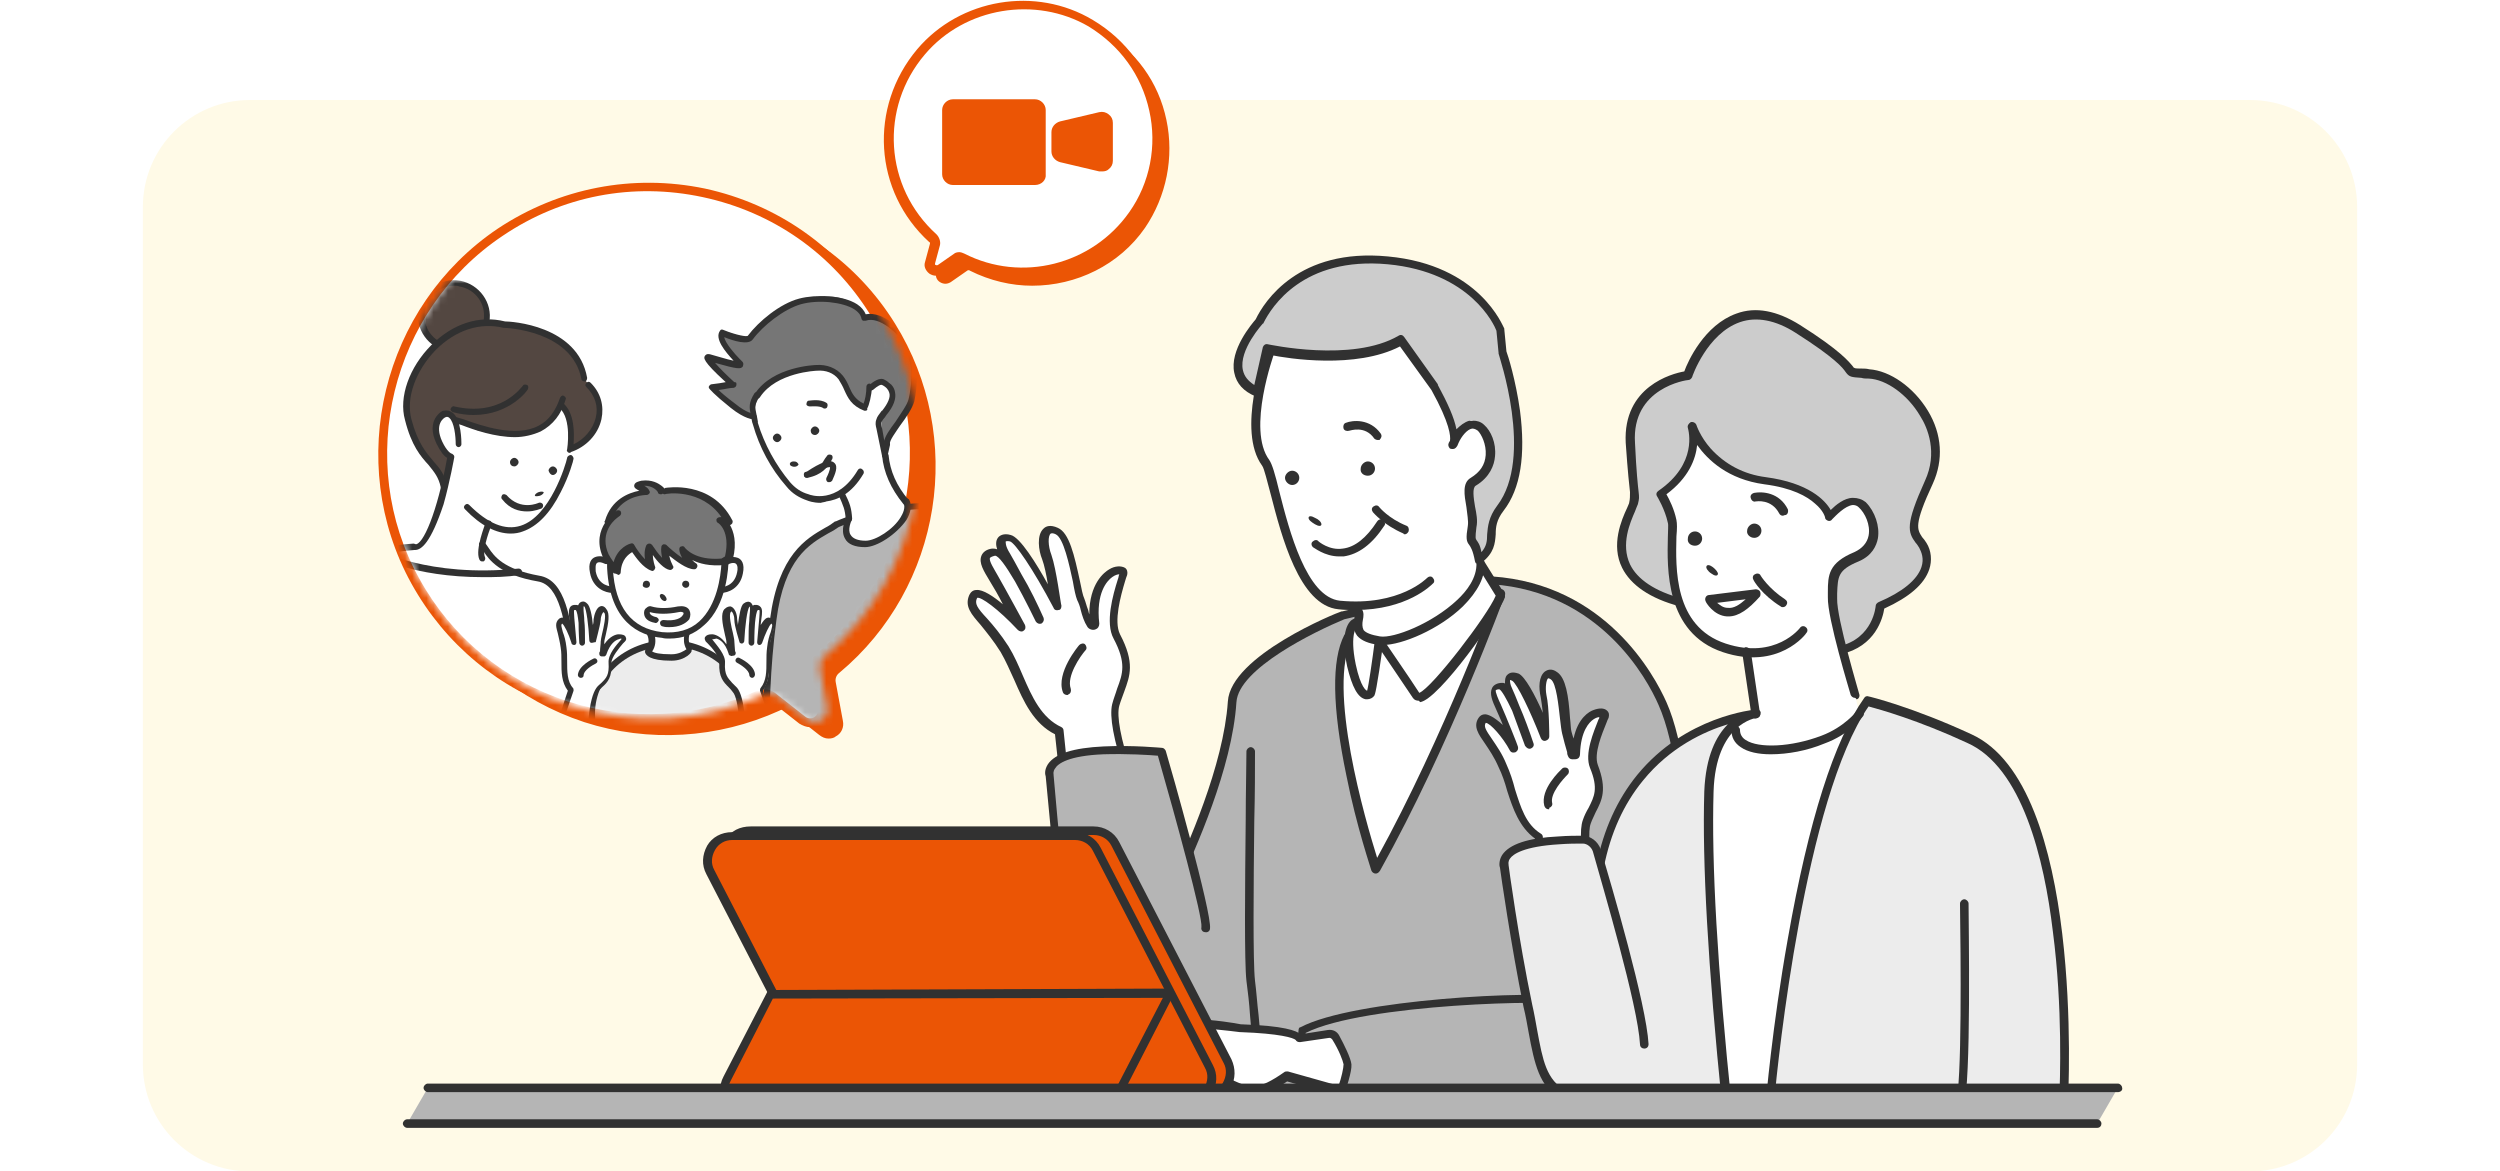 <?xml version="1.0" encoding="utf-8"?>
<!-- Generator: Adobe Illustrator 28.3.0, SVG Export Plug-In . SVG Version: 6.00 Build 0)  -->
<svg version="1.1" id="レイヤー_1" xmlns="http://www.w3.org/2000/svg" xmlns:xlink="http://www.w3.org/1999/xlink" x="0px"
	 y="0px" viewBox="0 0 350 164" style="enable-background:new 0 0 350 164;" xml:space="preserve">
<style type="text/css">
	.st0{fill:#FFFAE7;}
	.st1{fill:#FFFFFF;}
	.st2{fill:#CCCCCC;}
	.st3{fill:#313131;}
	.st4{fill:#B5B5B5;}
	.st5{fill:#ECECEC;}
	.st6{fill:#EB5505;}
	.st7{fill:#FFFFFF;filter:url(#Adobe_OpacityMaskFilter);}
	.st8{mask:url(#mask0_712_35386_00000087402762643610124370000000584726854420182680_);}
	.st9{fill:#767676;}
	.st10{fill:#534741;}
</style>
<path class="st0" d="M35,14h280c8.3,0,15,6.7,15,15v120c0,8.3-6.7,15-15,15H35c-8.3,0-15-6.7-15-15V29C20,20.7,26.7,14,35,14z"/>
<path class="st1" d="M198,43.8l7.2,11.1l5.6,7L208,72.4l-0.3,11.8l-17.9,7.5l0.4-6.9c0,0-4.8,0-7-3.7c-3.3-5.7-4.1-11-6-16
	c-1.9-5-2.1-11.8,1.9-18.2C183.1,40.5,198,43.8,198,43.8L198,43.8z"/>
<path class="st2" d="M207.1,78.5c-0.7-3.9-1.4-1.5-0.9-4.8c0.3-2-1.3-5.4,0.1-6.2c3.7-2.2,2.4-6.4,1.1-7.5c-2.1-1.8-4,2.4-4,2.4
	c0.6-0.6,0.6-2.7-2.4-8.1l-4.7-6.5c-6.8,3.9-18.7,1.3-18.7,1.3l-1.4,6c-6.3-2.7,0.3-9.9,0.3-9.9c0.8-1.7,5.3-9.8,18-8.6
	c12.7,1.2,15.8,9.7,15.8,9.7l0.3,3.2c0,0,5.2,14.7-0.3,21.8C207.9,74.3,210.1,76.2,207.1,78.5"/>
<path class="st3" d="M207.1,79.1c-0.1,0-0.1,0-0.2,0c-0.2-0.1-0.3-0.2-0.4-0.5c-0.3-1.6-0.6-2-0.8-2.3c-0.4-0.5-0.5-0.9-0.2-2.7
	c0.1-0.7-0.1-1.6-0.2-2.6c-0.3-1.7-0.6-3.4,0.6-4.1c1.3-0.8,2-1.8,2.1-3.2c0.1-1.5-0.6-2.9-1.1-3.4c-0.4-0.3-0.7-0.3-0.8-0.3
	c-0.7,0.1-1.5,1.1-1.9,2c-0.1,0.3-0.2,0.5-0.4,0.7c-0.2,0.2-0.5,0.2-0.8,0.1c-0.2-0.2-0.3-0.5-0.2-0.7c0-0.1,0.1-0.2,0.2-0.4
	c0.1-0.6,0-2.4-2.6-7.1l-4.4-6.1c-6.2,3.2-15.7,1.7-18.1,1.2l-1.3,5.4c0,0.2-0.2,0.3-0.3,0.4c-0.2,0.1-0.3,0.1-0.5,0
	c-1.7-0.7-2.7-1.8-3-3.3c-0.7-3.2,2.5-6.9,3-7.5c1.2-2.5,6-10,18.5-8.8c12.9,1.2,16.1,9.8,16.3,10.1c0,0,0,0.1,0,0.1l0.3,3.1
	c0.2,0.5,1.3,4,1.9,8.3c0.8,6.2,0.1,10.9-2.3,14c-1,1.3-1.1,2.3-1.1,3.3c-0.1,1.3-0.2,2.6-2,4C207.4,79.1,207.3,79.1,207.1,79.1
	L207.1,79.1z M206.3,58.9c0.4,0,1,0.1,1.5,0.6c0.9,0.8,1.7,2.5,1.5,4.4c-0.1,1.2-0.7,2.9-2.7,4.1c-0.5,0.3-0.3,1.7-0.1,2.9
	c0.2,1,0.4,2,0.2,2.9c-0.2,1.6-0.1,1.6,0,1.8c0.2,0.3,0.5,0.6,0.7,1.7c0.7-0.8,0.8-1.5,0.8-2.5c0.1-1.1,0.2-2.4,1.4-4
	c5.2-6.8,0.2-21.1,0.2-21.3c0,0,0-0.1,0-0.1l-0.3-3.1c-0.3-0.8-3.6-8.2-15.2-9.3c-11.9-1.1-16.3,6-17.4,8.2c0,0.1-0.1,0.1-0.1,0.1
	c0,0-3.4,3.7-2.8,6.5c0.2,0.9,0.7,1.5,1.6,2.1l1.2-5.3c0.1-0.3,0.4-0.5,0.7-0.4c0.1,0,11.8,2.6,18.3-1.2c0.3-0.2,0.6-0.1,0.8,0.2
	l4.7,6.6c0,0,0,0,0,0.1c1.4,2.6,2.3,4.6,2.6,6.2c0.5-0.5,1.1-1,1.8-1.2C206,59,206.2,58.9,206.3,58.9L206.3,58.9z"/>
<path class="st4" d="M188,86.1c0,0-15.1,6-15.5,12.1c-0.7,11.4-8.4,25.9-9,27.7c-2,6.3-7.9,26.3-11.4,27.5l6.3,0.5l66,0.4
	c11.9-1.3,14.6-41.8,8.3-55.8c-3.4-7.6-11.2-16.4-23.9-17.3L188,86.1L188,86.1z"/>
<path class="st3" d="M224.4,154.8l-66-0.4L152,154c-0.3,0-0.5-0.2-0.5-0.5c0-0.3,0.1-0.5,0.4-0.6c3.1-1.1,8.8-19.7,10.6-25.8
	l0.4-1.4c0.1-0.4,0.5-1.2,1.1-2.4c2.2-4.8,7.3-16.1,7.9-25.1c0.4-6.4,15.2-12.4,15.9-12.6c0,0,0.1,0,0.1,0l20.8-4.9
	c0.1,0,0.1,0,0.2,0c15.9,1.1,22.7,13.8,24.4,17.6c4.9,11,4.5,39.5-2.3,51.4C229.1,152.8,226.9,154.6,224.4,154.8
	C224.4,154.8,224.4,154.8,224.4,154.8L224.4,154.8z M153.6,152.9l4.8,0.4l65.9,0.4c2.1-0.2,3.9-1.8,5.6-4.7
	c6.7-11.7,7.1-39.5,2.3-50.3c-1.6-3.7-8.2-15.8-23.3-16.9l-20.7,4.9c-4.1,1.7-14.8,6.9-15.1,11.6c-0.6,9.3-5.8,20.7-8,25.5
	c-0.5,1.1-0.9,2-1,2.3l-0.4,1.4C160.2,138.8,156.6,149.5,153.6,152.9L153.6,152.9z"/>
<path class="st1" d="M210,83.2c0,0-7.5,20.9-17.4,38.5c0,0-8.1-24.3-3.8-32.5"/>
<path class="st3" d="M192.6,122.3C192.6,122.3,192.6,122.3,192.6,122.3c-0.3,0-0.5-0.2-0.6-0.4c0-0.1-2.1-6.2-3.5-13.3
	c-2-9.6-2.1-16.2-0.3-19.7c0.2-0.3,0.5-0.4,0.8-0.3c0.3,0.2,0.4,0.5,0.3,0.8c-3.6,6.8,1.9,25.6,3.5,30.7c9.4-17.1,16.7-37,16.7-37.2
	c0.1-0.3,0.5-0.5,0.8-0.4c0.3,0.1,0.5,0.5,0.4,0.8c-0.1,0.2-7.7,21.1-17.5,38.6C193,122.2,192.8,122.3,192.6,122.3L192.6,122.3z"/>
<path class="st1" d="M193.1,89.6c0,0,4.1,6,5.2,7.7c1.1,1.7,11-11.7,11.7-14.2l-2.8-4.5"/>
<path class="st3" d="M198.6,98.1c-0.3,0-0.6-0.1-0.8-0.4c-1.1-1.6-5.1-7.6-5.2-7.7c-0.2-0.3-0.1-0.6,0.2-0.8
	c0.3-0.2,0.6-0.1,0.8,0.2c0,0.1,3.9,5.7,5.1,7.6c1.8-0.7,9.6-10.9,10.7-13.6l-2.6-4.2c-0.2-0.3-0.1-0.7,0.2-0.8
	c0.3-0.2,0.7-0.1,0.8,0.2l2.8,4.5c0.1,0.1,0.1,0.3,0.1,0.5c-0.7,2.2-9.3,14.4-11.9,14.7C198.7,98.1,198.6,98.1,198.6,98.1
	L198.6,98.1z"/>
<path class="st1" d="M193.1,89.6c0,0-1,7.1-1.2,7.4c-0.2,0.4-1.6,1.1-2.7-3.9c-1.1-5,0.5-5.9,0.5-5.9"/>
<path class="st3" d="M191.4,97.9c-0.1,0-0.1,0-0.2,0c-1.1-0.2-1.9-1.7-2.6-4.6c-1.1-5.2,0.4-6.4,0.8-6.6c0.3-0.2,0.7-0.1,0.8,0.2
	c0.2,0.3,0.1,0.7-0.2,0.8c0,0-1.1,0.9-0.2,5.3c0.7,3.3,1.5,3.7,1.6,3.7c0,0,0,0,0,0c0.2-0.7,0.7-4.1,1.1-7.2c0-0.3,0.4-0.6,0.7-0.5
	c0.3,0,0.6,0.3,0.5,0.7c-1,7.2-1.2,7.5-1.3,7.7C192.2,97.7,191.8,97.9,191.4,97.9L191.4,97.9z"/>
<path class="st1" d="M189.3,85.2c2.6,0.2-1.7,3.7,3.8,4.4c3.5,0.5,14.6-5,14.1-10.9"/>
<path class="st3" d="M193.6,90.3c-0.2,0-0.4,0-0.5,0c-1.5-0.2-2.5-0.6-3.1-1.3c-0.6-0.8-0.5-1.7-0.4-2.3c0-0.2,0.1-0.6,0-0.7
	c0,0-0.1-0.1-0.3-0.1c-0.3,0-0.6-0.3-0.5-0.7c0-0.3,0.3-0.6,0.6-0.5c0.5,0,0.9,0.2,1.2,0.5c0.4,0.5,0.3,1.1,0.2,1.6
	c-0.1,0.5-0.1,1,0.1,1.4c0.3,0.4,1.1,0.7,2.3,0.9c1.9,0.3,7.3-1.8,10.8-5.1c1.3-1.2,2.8-3.1,2.7-5.2c0-0.3,0.2-0.6,0.5-0.6
	c0.3,0,0.6,0.2,0.6,0.5c0.2,2-0.9,4.1-3,6.2C201.5,88.1,196.3,90.3,193.6,90.3L193.6,90.3z"/>
<path class="st3" d="M189.7,85.4c-0.7,0-1.5,0-2.3-0.1c-5.5-0.5-8-10.3-9.5-16.1c-0.5-1.8-0.9-3.6-1.2-4c-3.6-4.9,0.3-15.7,0.5-16.2
	c0.1-0.3,0.5-0.5,0.8-0.4c0.3,0.1,0.5,0.5,0.4,0.8c0,0.1-3.9,10.7-0.7,15c0.4,0.6,0.8,1.9,1.4,4.4c1.4,5.5,3.8,14.8,8.5,15.3
	c8.4,0.8,12.2-3.2,12.2-3.2c0.2-0.2,0.6-0.3,0.8,0c0.2,0.2,0.3,0.6,0,0.8C200.4,81.9,197,85.4,189.7,85.4L189.7,85.4z"/>
<path class="st3" d="M180.9,67.9c0.6,0,1-0.5,1-1c0-0.6-0.5-1-1-1s-1,0.5-1,1C179.9,67.4,180.4,67.9,180.9,67.9z"/>
<path class="st3" d="M185,73.4c0,0.3-0.4,0.3-0.9,0s-0.9-0.6-0.9-0.9c0-0.3,0.4-0.3,0.9,0C184.6,72.7,185,73.1,185,73.4z"/>
<path class="st3" d="M191.5,66.6c0.6,0,1-0.5,1-1c0-0.6-0.5-1-1-1s-1,0.5-1,1C190.4,66.2,190.9,66.6,191.5,66.6z"/>
<path class="st3" d="M192.9,61.6c-0.2,0-0.4-0.1-0.5-0.2c-1.3-1.9-3.4-1.1-3.5-1.1c-0.3,0.1-0.7,0-0.8-0.3c-0.1-0.3,0-0.7,0.3-0.8
	c1-0.4,3.4-0.6,4.9,1.5c0.2,0.3,0.1,0.6-0.1,0.8C193.2,61.6,193.1,61.6,192.9,61.6L192.9,61.6z"/>
<path class="st3" d="M187.5,77.9c-2.1,0-3.6-1.3-3.7-1.3c-0.2-0.2-0.3-0.6,0-0.8c0.2-0.2,0.6-0.3,0.8,0c0,0,1.5,1.3,3.4,1
	c1.7-0.2,3.3-1.5,4.8-3.8c0.2-0.3,0.6-0.4,0.8-0.2c0.3,0.2,0.4,0.6,0.2,0.8c-1.7,2.6-3.6,4-5.7,4.3C188,77.9,187.7,77.9,187.5,77.9
	L187.5,77.9z"/>
<path class="st3" d="M196.7,74.8c-0.1,0-0.2,0-0.2-0.1c-2.8-1.2-4.2-2.9-4.3-3c-0.2-0.3-0.2-0.6,0.1-0.8c0.3-0.2,0.6-0.2,0.8,0.1
	c0,0,1.3,1.6,3.8,2.6c0.3,0.1,0.4,0.5,0.3,0.8C197.1,74.6,196.9,74.8,196.7,74.8L196.7,74.8z"/>
<path class="st1" d="M155.4,112.5c2.1-1,3.4-2.2,2.7-4.4c-1.1-3.2-2.3-7.4-1.7-9.4c0.9-3.4,2.7-4.8,0.2-9.6
	c-1.3-2.4,0.4-7.1,0.9-8.8c0.3-1.3-4.9-0.5-4,7.1c0,0.3-0.5,0.3-0.7,0c-0.6-0.8-0.8-2.5-1.3-3.6c-0.6-1.5-1.4-8.5-3.3-9.5
	c-2-1-2.1,1.8-1.4,3.7c0.7,1.9,1.3,6.9,1.3,6.9s-4.8-9.2-6.5-9.6c-1.7-0.4-1.6,0.9-0.6,2.5c0.9,1.6,4.6,9,4.6,9s-4.4-10-6.3-9.5
	c-1.9,0.4-1.3,1.6,0,3.7c1.3,2.1,3.8,6.9,3.8,6.9s-5.7-6.5-6.7-4.5c-1,2,1.9,3.2,4.4,7.4c2.5,4.2,3.4,9.5,7.7,11.5l0.8,7.7
	C149.4,113.3,152.5,113.9,155.4,112.5z"/>
<path class="st3" d="M152.6,113.8c-0.8,0-1.6-0.2-2.2-0.5c-0.8-0.4-1.7-1.3-1.9-3.1l-0.8-7.4c-3-1.5-4.4-4.6-5.7-7.6
	c-0.6-1.3-1.2-2.7-1.9-3.9c-1-1.6-2-2.8-2.8-3.8c-1.3-1.5-2.3-2.6-1.6-4.2c0.2-0.4,0.5-0.7,1-0.7c0.9-0.1,2.4,0.9,3.7,2
	c-0.6-1.2-1.3-2.4-1.8-3.2c-0.9-1.5-1.6-2.6-1.2-3.6c0.2-0.5,0.7-0.9,1.5-1c0.2,0,0.4,0,0.7,0.1c-0.2-0.6-0.2-1.2,0.1-1.6
	c0.2-0.3,0.8-0.7,1.8-0.4c1.3,0.3,3.6,4,5.2,6.9c-0.2-1.3-0.5-2.7-0.8-3.5c-0.5-1.2-0.8-3.4,0.2-4.3c0.3-0.3,0.9-0.6,2-0.1
	c1.6,0.7,2.3,3.8,3.1,7.5c0.2,1,0.4,2,0.6,2.4c0.2,0.5,0.3,1,0.5,1.5c0.1,0.2,0.1,0.5,0.2,0.7c0-4.3,2.1-5.9,2.8-6.3
	c0.8-0.5,1.7-0.5,2.2-0.2c0.3,0.2,0.4,0.6,0.3,1c-0.1,0.2-0.2,0.6-0.3,0.9c-0.6,2-1.6,5.6-0.7,7.4c2.1,4,1.4,5.8,0.6,8
	c-0.2,0.6-0.5,1.3-0.7,2c-0.4,1.4,0.2,4.7,1.7,9.1c0.9,2.8-1.1,4.2-3,5.1C154.6,113.6,153.6,113.8,152.6,113.8L152.6,113.8z
	 M136.8,83.7C136.8,83.7,136.8,83.7,136.8,83.7c-0.4,0.8,0,1.4,1.4,2.9c0.9,1,1.9,2.2,3,3.9c0.8,1.3,1.4,2.7,2,4.1
	c1.3,3,2.6,5.9,5.4,7.2c0.2,0.1,0.3,0.3,0.3,0.5l0.8,7.7c0.1,1,0.5,1.8,1.3,2.2c1,0.6,2.6,0.5,4.1-0.2c2.3-1.1,2.9-2.1,2.4-3.6
	c-1.6-4.8-2.2-8.1-1.8-9.8c0.2-0.8,0.5-1.5,0.7-2.2c0.8-2.1,1.3-3.6-0.5-7c-1.2-2.2-0.1-6.1,0.6-8.3c0.1-0.2,0.1-0.5,0.2-0.7
	c-0.2,0-0.6,0.1-1,0.4c-0.7,0.5-2.3,2.2-1.8,6.5c0,0.4-0.2,0.7-0.5,0.8c-0.4,0.2-1,0-1.2-0.4c-0.4-0.6-0.7-1.5-0.9-2.3
	c-0.1-0.5-0.3-1-0.5-1.4c-0.2-0.5-0.4-1.4-0.6-2.6c-0.5-2.3-1.3-6.1-2.4-6.6c-0.2-0.1-0.5-0.2-0.7-0.1c-0.4,0.3-0.4,1.7,0.1,3
	c0.7,2,1.3,6.9,1.4,7.1c0,0.3-0.1,0.6-0.4,0.6c-0.3,0.1-0.6,0-0.7-0.3c-2.9-5.5-5.4-9.1-6.1-9.3c-0.4-0.1-0.6,0-0.6,0
	c0,0.1-0.1,0.6,0.6,1.7c0.3,0.5,0.9,1.6,1.6,2.9c1.2,2,2.3,4.3,3.1,6.1c0.1,0.3,0,0.6-0.3,0.8c-0.3,0.1-0.6,0-0.8-0.3
	c0,0-1.5-3.1-2.9-5.6c-1.3-2.2-2.3-3.6-2.8-3.6c-0.4,0.1-0.6,0.2-0.7,0.3c-0.2,0.4,0.6,1.6,1.1,2.5c1.2,2.1,3.8,6.9,3.8,6.9
	c0.1,0.3,0.1,0.6-0.2,0.8c-0.2,0.2-0.6,0.1-0.8-0.1C139.7,85.2,137.3,83.5,136.8,83.7L136.8,83.7z"/>
<path class="st1" d="M151.6,90.7c0,0-3.1,3.6-2.2,6L151.6,90.7z"/>
<path class="st3" d="M149.4,97.3c-0.2,0-0.5-0.1-0.6-0.4c-1-2.7,2.2-6.5,2.3-6.6c0.2-0.2,0.6-0.3,0.8-0.1s0.3,0.6,0.1,0.8
	c-0.8,0.9-2.7,3.7-2.1,5.4c0.1,0.3,0,0.7-0.3,0.8C149.5,97.3,149.5,97.3,149.4,97.3L149.4,97.3z"/>
<path class="st4" d="M152.1,153.4c-1.9-9.1-5.1-44.8-5.1-44.8s-1.2-3.1,7.5-3.5c4.2-0.2,8.1,0.2,8.1,0.2s6.5,22.6,6.2,24.7"/>
<path class="st3" d="M152.1,154c-0.3,0-0.5-0.2-0.6-0.5c-1.9-8.9-4.9-43.1-5.1-44.8c-0.1-0.3-0.2-0.9,0.3-1.7c1-1.5,3.6-2.3,7.8-2.5
	c4.2-0.2,8.1,0.2,8.2,0.2c0.2,0,0.4,0.2,0.5,0.4c0.7,2.3,6.5,22.8,6.2,24.9c0,0.3-0.3,0.6-0.7,0.5c-0.3,0-0.6-0.3-0.5-0.7
	c0.2-1.4-3.6-15.3-6.1-24c-1.1-0.1-4.3-0.3-7.6-0.2c-4.9,0.2-6.4,1.3-6.8,2c-0.3,0.4-0.2,0.8-0.2,0.8c0,0,0,0.1,0,0.1
	c0,0.4,3.2,35.8,5,44.7c0.1,0.3-0.1,0.6-0.5,0.7C152.2,154,152.1,154,152.1,154L152.1,154z"/>
<path class="st3" d="M177.2,154.7c-0.3,0-0.5-0.2-0.6-0.4c-0.8-2.6-1.2-7.5-1.6-12.2c-0.1-1.6-0.3-3.3-0.5-4.8
	c-0.3-2.6-0.2-13.2-0.1-22.5c0-3.7,0.1-7.3,0.1-9.6c0-0.3,0.3-0.6,0.6-0.6c0.3,0,0.6,0.3,0.6,0.6c0,2.4,0,5.9-0.1,9.7
	c-0.1,8.8-0.2,19.8,0.1,22.4c0.2,1.5,0.3,3.2,0.5,4.8c0.4,4.7,0.9,9.5,1.6,12c0.1,0.3-0.1,0.7-0.4,0.7
	C177.3,154.7,177.2,154.7,177.2,154.7L177.2,154.7z"/>
<path class="st3" d="M183.2,155c-0.2,0-0.4-0.1-0.5-0.3c-1.9-3.8-0.9-10.2-0.9-10.5c0-0.2,0.1-0.4,0.3-0.4
	c7.4-3.9,32.9-5.2,37.7-4.2c-0.1-1.3-0.9-5.2-1.8-9c-2-8.8-4.8-20.9-4.4-28.6c0-0.3,0.3-0.6,0.6-0.6c0.3,0,0.6,0.3,0.6,0.6
	c-0.4,7.5,2.3,19.5,4.3,28.2c1.9,8.2,2.2,9.9,1.5,10.4c-0.2,0.2-0.5,0.2-0.8,0.1c-2.1-0.8-28.8-0.2-37,3.9c-0.2,1.3-0.7,6.5,0.8,9.4
	c0.1,0.3,0,0.7-0.3,0.8C183.4,155,183.3,155,183.2,155z"/>
<path class="st1" d="M163.9,143.3c-1.1,0.3-3.9-0.5-5.1,0.3c-1.2,0.9-2.4,2.5-2.6,5.5"/>
<path class="st3" d="M156.2,149.8C156.2,149.8,156.2,149.8,156.2,149.8c-0.4,0-0.6-0.3-0.6-0.6c0.1-2.7,1.1-4.7,2.8-6
	c0.9-0.7,2.4-0.5,3.7-0.4c0.7,0.1,1.3,0.1,1.6,0c0.3-0.1,0.7,0.1,0.7,0.4c0.1,0.3-0.1,0.7-0.4,0.7c-0.5,0.2-1.2,0.1-2.1,0
	c-1-0.1-2.3-0.2-2.9,0.2c-1.5,1.1-2.2,2.7-2.3,5C156.8,149.5,156.6,149.8,156.2,149.8z"/>
<path class="st1" d="M181.9,145.5c-0.4-1-5.5-1.3-8.2-1.4c0,0-11.4-2.1-14,0.8c-5.6,6.2-3.2,5.3-1.3,7.4c1.9,2,7.4-1.9,12-0.9
	c3.9,0.8,4.4,3.2,9.7-0.6l7.7,2.2c0,0,1-2.8,0.9-3.8c-0.1-0.9-1.1-2.8-1.7-3.8c-0.2-0.4-0.6-0.6-1-0.5L181.9,145.5L181.9,145.5z"/>
<path class="st3" d="M187.8,153.5c-0.1,0-0.1,0-0.2,0l-7.4-2.1c-3.8,2.6-5.3,2.2-7.5,1.3c-0.7-0.3-1.5-0.6-2.4-0.8
	c-2.1-0.4-4.4,0.2-6.5,0.8c-2.5,0.7-4.6,1.3-5.8-0.1c-0.3-0.4-0.7-0.6-1.1-0.9c-0.6-0.4-1.2-0.9-1.3-1.7c-0.1-1.1,0.8-2.6,3.6-5.6
	c2.7-3,13.1-1.3,14.5-1c6.1,0.2,7.8,0.9,8.4,1.4l3.8-0.6c0.7-0.1,1.3,0.2,1.6,0.8c0.7,1.3,1.6,3.1,1.7,4c0.1,1-0.8,3.5-0.9,4
	C188.3,153.3,188,153.5,187.8,153.5L187.8,153.5z M166,143.9c-2.5,0-4.9,0.3-5.8,1.3c-1.5,1.6-3.4,3.9-3.3,4.7
	c0,0.3,0.3,0.5,0.8,0.8c0.4,0.3,0.8,0.6,1.2,1c0.7,0.8,2.6,0.3,4.6-0.3c2.2-0.6,4.7-1.3,7.1-0.8c1.1,0.2,1.9,0.6,2.6,0.9
	c1.8,0.8,2.9,1.2,6.6-1.4c0.1-0.1,0.3-0.1,0.5-0.1l7.1,2c0.4-1.1,0.7-2.5,0.7-3c-0.1-0.5-0.6-1.9-1.6-3.5c-0.1-0.1-0.2-0.2-0.4-0.2
	l-4.1,0.6c-0.3,0-0.5-0.1-0.6-0.3c-0.3-0.3-2.2-0.9-7.7-1.1c0,0-0.1,0-0.1,0C172,144.3,168.8,143.9,166,143.9z"/>
<path class="st1" d="M168.6,148.2c0,0-9,1.3-10.1,4.1L168.6,148.2z"/>
<path class="st3" d="M158.4,152.8c-0.1,0-0.2,0-0.2,0c-0.3-0.1-0.4-0.5-0.3-0.8c1.3-3,9.7-4.3,10.6-4.4c0.3,0,0.6,0.2,0.7,0.5
	c0,0.3-0.2,0.6-0.5,0.7c-3.3,0.5-8.9,1.9-9.7,3.7C158.9,152.7,158.7,152.8,158.4,152.8L158.4,152.8z"/>
<path class="st1" d="M165.7,146.3c0,0-6.6,0.7-8.9,4.6L165.7,146.3z"/>
<path class="st3" d="M156.8,151.5c-0.1,0-0.2,0-0.3-0.1c-0.3-0.2-0.4-0.5-0.2-0.8c2.4-4.1,9.1-4.8,9.3-4.9c0.3,0,0.6,0.2,0.7,0.5
	c0,0.3-0.2,0.6-0.5,0.7c-0.1,0-6.4,0.7-8.4,4.3C157.2,151.4,157,151.5,156.8,151.5L156.8,151.5z"/>
<path class="st2" d="M257.5,91.1c5.4-1.2,5.7-6.3,5.7-6.3c7.2-3,7.1-6.6,5.9-8.5c-1.1-1.9-2.5-1.6,0.9-8.8
	c3.4-7.3-3.4-14.8-8.4-15.1c-5.1-0.3,0.8,0.5-10-6.3c-10.8-6.8-15.4,6.5-15.4,6.5s-8.5,1-8.1,9.5c0.5,8.4,0.8,6.9,0.5,8.4
	c-0.4,1.5-6.2,10.4,6.7,13.9"/>
<path class="st3" d="M257.5,91.7c-0.3,0-0.5-0.2-0.6-0.5c-0.1-0.3,0.1-0.6,0.5-0.7c4.9-1.1,5.2-5.7,5.2-5.7c0-0.2,0.2-0.4,0.4-0.5
	c3.3-1.4,5.4-3.1,6-4.9c0.4-1.2,0-2.1-0.3-2.7c-0.2-0.3-0.3-0.5-0.5-0.7c-1.1-1.5-1.5-2.5,1.3-8.7c1.8-3.9,0.4-7.4-0.7-9.1
	c-1.7-2.9-4.7-5.1-7.2-5.2c-0.4,0-0.7,0-1-0.1c-1.4-0.1-1.7-0.1-2.2-0.8c-0.4-0.6-1.5-2-7-5.5c-2.8-1.8-5.5-2.3-7.8-1.5
	c-4.6,1.6-6.7,7.6-6.7,7.7c-0.1,0.2-0.3,0.4-0.5,0.4c-0.3,0-8,1.1-7.5,8.8c0.2,4.2,0.4,5.9,0.5,6.8c0.1,0.9,0.1,1-0.1,1.8
	c-0.1,0.2-0.2,0.5-0.4,1c-0.7,1.6-2,4.6-0.7,7.4c1,2.1,3.5,3.8,7.3,4.8c0.3,0.1,0.5,0.4,0.4,0.7c-0.1,0.3-0.4,0.5-0.7,0.4
	c-4.2-1.1-6.9-3-8.1-5.4c-1.6-3.2-0.1-6.7,0.7-8.4c0.1-0.3,0.3-0.6,0.3-0.8c0.1-0.4,0.1-0.9,0.1-1.4c-0.1-0.9-0.3-2.6-0.6-6.9
	c-0.4-7.9,6.5-9.7,8.2-10c0.5-1.4,2.8-6.5,7.3-8.1c2.7-1,5.7-0.4,8.9,1.6c5.7,3.6,6.9,5.2,7.4,5.8c0.1,0.1,0.1,0.2,0.2,0.2
	c0.1,0.1,0.6,0.1,1.1,0.1c0.3,0,0.6,0,1,0.1c2.9,0.2,6.2,2.5,8.2,5.8c2,3.3,2.2,6.9,0.7,10.2c-2.7,5.8-2.2,6.4-1.5,7.5
	c0.2,0.2,0.4,0.5,0.6,0.8c0.7,1.1,0.8,2.5,0.4,3.7c-0.7,2.1-2.8,3.9-6.3,5.5c-0.2,1.3-1.2,5.3-6.1,6.4
	C257.6,91.7,257.6,91.7,257.5,91.7L257.5,91.7z"/>
<path class="st1" d="M244.3,88.1l12.3-4.6l7.1,31.5l-2.1,39.1l-26.9,0.2c0,0-3.5-51.8,11.3-54.3L244.3,88.1L244.3,88.1z"/>
<path class="st5" d="M247.8,154.6c0,0,3.6-42.6,13.7-56.4c0,0,6.1,1.5,14.3,5.2c15.2,6.9,13.4,47.8,13.2,51.2L247.8,154.6
	L247.8,154.6z"/>
<path class="st3" d="M288.9,155.2h-41.1c-0.2,0-0.3-0.1-0.4-0.2c-0.1-0.1-0.2-0.3-0.2-0.5c0-0.1,0.9-10.8,3.1-23.1
	c2.9-16.5,6.5-27.8,10.7-33.7c0.1-0.2,0.4-0.3,0.6-0.2c0.1,0,6.2,1.5,14.4,5.3c15.8,7.2,13.6,50,13.5,51.8
	C289.5,155,289.2,155.2,288.9,155.2L288.9,155.2z M248.4,154h39.9c0.1-2.7,0.5-12.9-0.9-23.6c-1.2-10.1-4.3-23-12-26.4
	c-6.9-3.2-12.3-4.7-13.8-5.1C252.7,111.8,248.9,148.6,248.4,154z"/>
<path class="st3" d="M274.3,155.2c-0.1,0-0.1,0-0.2,0c-0.3-0.1-0.5-0.5-0.3-0.8c0.9-2.3,0.7-20.9,0.6-27.9c0-0.3,0.3-0.6,0.6-0.6
	c0.3,0,0.6,0.3,0.6,0.6c0,2.6,0.4,25.4-0.7,28.3C274.8,155.1,274.6,155.2,274.3,155.2L274.3,155.2z"/>
<path class="st1" d="M259.7,97.1c0,0-3.2-10.7-3.2-13.6c0.1-2.9-0.2-4.2,3.3-5.7c3.6-1.5,2.7-5.6,0.8-7.3c-1.8-1.7-4.6,1.7-4.6,1.7
	s-0.9-4.1-9-5.1c-8.1-1-10.3-7.7-10.3-7.7s1.9,5.3-4.3,9.5c0,0,1.1,1.9,1.6,3.9c0.5,2-2.2,14.6,7.3,17.7c7.5,2.5,11.1-2.5,11.1-2.5"
	/>
<path class="st3" d="M259.7,97.7c-0.3,0-0.5-0.2-0.6-0.4c-0.1-0.4-3.3-10.8-3.2-13.7c0-0.2,0-0.5,0-0.7c0-2.4,0.1-4.1,3.7-5.6
	c1.1-0.5,1.8-1.3,2-2.3c0.3-1.5-0.5-3.2-1.4-4c-0.2-0.2-0.5-0.3-0.8-0.3c-1.1,0.1-2.4,1.5-2.9,2c-0.1,0.2-0.4,0.3-0.6,0.2
	c-0.2-0.1-0.4-0.2-0.4-0.5c0,0-0.2-0.9-1.4-1.9c-1.1-1-3.2-2.2-7.1-2.7c-5.1-0.7-7.9-3.4-9.4-5.5c-0.2,2-1.2,4.6-4.3,6.9
	c0.4,0.7,1.1,2.1,1.4,3.6c0.1,0.5,0.1,1.2,0,2.3c-0.1,4.4-0.4,12.6,6.9,15c7,2.3,10.4-2.2,10.4-2.2c0.2-0.3,0.6-0.3,0.8-0.1
	c0.3,0.2,0.3,0.6,0.1,0.8c0,0.1-3.9,5.3-11.7,2.7c-8.1-2.7-7.8-11.8-7.7-16.1c0-0.9,0.1-1.7,0-2c-0.4-1.9-1.5-3.7-1.5-3.7
	c-0.2-0.3-0.1-0.6,0.2-0.8c5.5-3.8,4.2-8.4,4.1-8.8c0,0,0,0,0,0c-0.1-0.3,0.1-0.6,0.4-0.8c0.3-0.1,0.7,0.1,0.8,0.4c0,0,0,0,0,0
	c0,0,0.5,1.6,2,3.3c2,2.2,4.6,3.6,7.7,4c6,0.8,8.3,3.2,9.1,4.6c0.7-0.7,1.9-1.7,3.1-1.7c0.7,0,1.3,0.2,1.8,0.6
	c1.3,1.3,2,3.4,1.7,5.1c-0.2,1-0.8,2.4-2.7,3.2c-2.9,1.2-2.9,2.1-3,4.5c0,0.2,0,0.4,0,0.7c-0.1,2.7,3.1,13.3,3.1,13.4
	c0.1,0.3-0.1,0.7-0.4,0.7C259.8,97.7,259.7,97.7,259.7,97.7L259.7,97.7z"/>
<path class="st3" d="M237.3,76.4c0.6,0,1-0.5,1-1c0-0.6-0.5-1-1-1c-0.6,0-1,0.5-1,1C236.2,76,236.7,76.4,237.3,76.4z"/>
<path class="st3" d="M240.5,80.4c-0.1,0.3-0.5,0.2-0.9-0.1c-0.5-0.3-0.8-0.8-0.7-1c0.1-0.3,0.5-0.2,0.9,0.1
	C240.2,79.7,240.6,80.2,240.5,80.4z"/>
<path class="st3" d="M245.6,75.3c0.6,0,1-0.5,1-1c0-0.6-0.5-1-1-1s-1,0.5-1,1C244.5,74.8,245,75.3,245.6,75.3z"/>
<path class="st3" d="M247.9,105.6c-1.7,0-3.2-0.3-4.2-1c-0.9-0.6-1.3-1.4-1.3-2.4c0-0.3,0.3-0.6,0.6-0.6c0.3,0,0.6,0.3,0.6,0.6
	c0,0.6,0.3,1.1,0.8,1.4c1.8,1.2,6.4,1,10.6-0.6c3.2-1.2,4.9-3.4,4.9-3.4c0.2-0.3,0.6-0.3,0.8-0.1c0.3,0.2,0.3,0.6,0.1,0.8
	c-0.1,0.1-1.8,2.5-5.4,3.8C253,105.1,250.3,105.6,247.9,105.6L247.9,105.6z"/>
<path class="st3" d="M249.6,72.2c-0.2,0-0.4-0.1-0.5-0.3c-1.1-2.1-3.2-1.7-3.3-1.7c-0.3,0.1-0.6-0.1-0.7-0.5
	c-0.1-0.3,0.1-0.6,0.5-0.7c1.1-0.2,3.5-0.1,4.7,2.3c0.1,0.3,0,0.7-0.3,0.8C249.8,72.1,249.7,72.2,249.6,72.2z"/>
<path class="st3" d="M242,86.3c-0.1,0-0.2,0-0.2,0c-1.9-0.1-3-2-3-2.1c-0.1-0.2-0.1-0.4,0-0.6c0.1-0.2,0.3-0.3,0.5-0.3l6.5-0.8
	c0.2,0,0.5,0.1,0.6,0.3c0.1,0.2,0.1,0.5,0,0.7C244.8,85.3,243.4,86.3,242,86.3L242,86.3z M240.4,84.4c0.4,0.3,0.8,0.7,1.5,0.7
	c0.8,0.1,1.6-0.4,2.5-1.2L240.4,84.4z"/>
<path class="st3" d="M249.6,85c-0.1,0-0.2,0-0.3-0.1c-2.6-1.6-3.8-3.6-3.8-3.7c-0.2-0.3-0.1-0.7,0.2-0.8c0.3-0.2,0.7-0.1,0.8,0.2
	c0,0,1.1,1.8,3.4,3.3c0.3,0.2,0.4,0.5,0.2,0.8C250,84.9,249.8,85,249.6,85L249.6,85z"/>
<path class="st3" d="M245.8,100.6c-0.3,0-0.5-0.2-0.6-0.5l-1.3-8.8c0-0.3,0.2-0.6,0.5-0.7c0.3,0,0.6,0.2,0.7,0.5l1.3,8.8
	C246.5,100.2,246.3,100.5,245.8,100.6C245.9,100.6,245.9,100.6,245.8,100.6z"/>
<path class="st5" d="M241.9,155.4c-1.4-13.2-3-31.8-2.6-44.6c0.3-10.1,6.6-10.8,6.6-10.8s-26.8,2-22,37.9l0.5,16.3L241.9,155.4z"/>
<path class="st3" d="M241.9,156C241.9,156,241.8,156,241.9,156l-17.5-1.2c-0.3,0-0.5-0.3-0.6-0.6l-0.5-16.3
	c-1.7-12.6,0.3-22.5,5.9-29.4c6.8-8.3,16.3-9.1,16.7-9.2c0.3,0,0.6,0.2,0.6,0.5c0,0.3-0.2,0.6-0.5,0.7c-0.2,0-5.8,0.8-6.1,10.3
	c-0.3,10,0.5,24.5,2.6,44.6c0,0.2,0,0.4-0.2,0.5C242.2,156,242,156,241.9,156L241.9,156z M224.9,153.7l16.2,1.1
	c-2-19.7-2.8-34.1-2.5-44c0.2-5,1.7-7.8,3.3-9.4c-3.3,1-8.1,3.2-11.9,7.9c-5.4,6.6-7.3,16.2-5.6,28.5c0,0,0,0,0,0.1L224.9,153.7
	L224.9,153.7z"/>
<path class="st1" d="M220.1,126c1.8-0.6,3-1.4,2.6-3.3c-0.6-2.6-1.1-6.2-0.5-7.8c1-2.6,2.6-3.6,1-7.7c-0.8-2,1-5.7,1.5-7
	c0.4-1-3.9-0.9-3.9,5.4c0,0.2-0.7-0.5-0.5,0c0.3,0.8-0.4-2.1-0.7-3c-0.4-1.3-0.3-7-1.8-8c-1.5-1-1.8,1.2-1.5,2.8s0.4,5.7,0.4,5.7
	s-3-7.8-4.3-8.3c-1.3-0.5-1.4,0.6-0.7,2c0.6,1.4,2.9,7.7,2.9,7.7s-2.7-8.4-4.2-8.3c-1.6,0.2-1.2,1.2-0.3,3c0.8,1.8,2.4,5.9,2.4,5.9
	s-4-5.7-4.9-4.2c-1,1.5,1.2,2.7,2.8,6.3s1.8,8,5.1,10l-0.1,6.3C215.3,126,217.7,126.8,220.1,126L220.1,126z"/>
<path class="st3" d="M218.4,126.9c-0.9,0-1.7-0.2-2.3-0.7c-0.6-0.4-1.3-1.3-1.3-2.8l0.1-6c-2.2-1.6-3.1-4.2-3.9-6.7
	c-0.3-1.1-0.7-2.3-1.2-3.3c-0.6-1.4-1.3-2.4-1.9-3.3c-0.9-1.3-1.7-2.4-0.9-3.6c0.2-0.3,0.5-0.5,0.9-0.5c0.3,0,1.1,0.2,2.5,1.5
	c-0.3-0.8-0.7-1.6-0.9-2.1c-0.6-1.3-1-2.3-0.6-3.1c0.2-0.4,0.7-0.7,1.4-0.7c0.1,0,0.3,0,0.4,0.1c0-0.5,0-0.9,0.3-1.2
	c0.3-0.3,0.7-0.5,1.6-0.2c0.9,0.4,2.3,3,3.4,5.5c-0.1-0.8-0.2-1.7-0.3-2.2c-0.3-1.3-0.3-2.9,0.6-3.6c0.3-0.2,0.9-0.5,1.7,0.1
	c1.2,0.8,1.6,3.3,1.8,6.4c0.1,0.8,0.1,1.6,0.2,1.9c0.1,0.4,0.2,0.7,0.3,1c0.6-2.9,2.2-3.8,2.8-4c0.8-0.3,1.5-0.3,1.9,0.1
	c0.3,0.3,0.3,0.6,0.2,1c-0.1,0.2-0.2,0.4-0.3,0.7c-0.6,1.5-1.8,4.3-1.2,5.9c1.3,3.4,0.6,4.9-0.3,6.6c-0.2,0.5-0.5,1-0.7,1.6
	c-0.4,1.1-0.2,3.7,0.6,7.4c0.6,2.7-1.9,3.6-3,4C219.7,126.8,219,126.9,218.4,126.9L218.4,126.9z M208,101.2c-0.3,0.5,0,1,0.9,2.3
	c0.6,0.9,1.4,2,2,3.5c0.5,1.1,0.9,2.3,1.2,3.5c0.8,2.5,1.5,4.9,3.6,6.2c0.2,0.1,0.3,0.3,0.3,0.5l-0.1,6.3c0,0.8,0.3,1.4,0.8,1.8
	c0.7,0.5,2,0.6,3.2,0.2c1.9-0.6,2.5-1.3,2.2-2.6c-0.8-4-1-6.7-0.5-8.1c0.2-0.6,0.5-1.2,0.8-1.7c0.8-1.6,1.4-2.7,0.2-5.6
	c-0.8-2,0.5-5,1.2-6.8c0.1-0.1,0.1-0.2,0.1-0.3c-0.2,0-0.5,0.1-0.8,0.3c-0.6,0.4-1.8,1.6-1.9,4.9c0,0.2-0.1,0.5-0.3,0.6
	c-0.2,0.1-0.3,0.1-0.5,0.1c0,0-0.1,0-0.1,0c-0.1,0-0.6,0.1-0.8-0.5c-0.1-0.2-0.1-0.4-0.1-0.5c-0.2-0.6-0.5-1.8-0.7-2.6
	c-0.1-0.4-0.2-1.2-0.3-2.1c-0.2-1.7-0.5-5-1.3-5.5c-0.2-0.1-0.3-0.2-0.4-0.1c-0.2,0.2-0.4,1.2-0.2,2.3c0.4,1.7,0.4,5.7,0.4,5.8
	c0,0.3-0.2,0.5-0.5,0.6c-0.3,0.1-0.6-0.1-0.7-0.4c-1.4-3.6-3.3-7.6-4-8c-0.2-0.1-0.3-0.1-0.3-0.1c0,0.2,0,0.6,0.3,1.2
	c0.2,0.4,0.6,1.4,1,2.4c0.7,1.6,1.4,3.5,2,5.3c0.1,0.3-0.1,0.6-0.4,0.7c-0.3,0.1-0.6-0.1-0.8-0.4c0,0-1-2.7-1.8-4.9
	c-0.8-1.7-1.5-2.9-1.8-3c-0.3,0-0.4,0.1-0.5,0.1c-0.1,0.2,0.4,1.4,0.7,2c0.8,1.8,2.4,5.8,2.4,5.9c0.1,0.3,0,0.6-0.3,0.8
	c-0.3,0.1-0.6,0.1-0.8-0.2C210.4,103.2,208.6,101.2,208,101.2z"/>
<path class="st1" d="M219.1,108.1c0,0-2.9,2.6-2.3,4.6L219.1,108.1z"/>
<path class="st3" d="M216.8,113.3c-0.3,0-0.5-0.2-0.6-0.5c-0.6-2.3,2.2-4.9,2.5-5.2c0.2-0.2,0.6-0.2,0.8,0c0.2,0.2,0.2,0.6,0,0.8
	c-0.7,0.7-2.5,2.7-2.2,4c0.1,0.3-0.1,0.6-0.4,0.7C216.9,113.3,216.9,113.3,216.8,113.3z"/>
<path class="st5" d="M237.3,155.4c-23.2,0.2-20.8-2.7-23.3-14.6c-1.9-9.3-3.3-19.6-3.3-19.6s-1.2-3.2,7.7-3.6
	c1.5-0.1,2.6-0.1,3.3-0.1c0.9,0,1.7,0.6,2,1.5c1.5,5,6.3,21.6,6.7,27.1"/>
<path class="st3" d="M235,156c-18.2,0-19.3-2.2-21-11.5c-0.2-1.1-0.4-2.3-0.7-3.5c-1.8-8.9-3.2-18.7-3.3-19.5
	c-0.1-0.2-0.2-1,0.3-1.8c1-1.5,3.6-2.4,7.9-2.6c1.3-0.1,2.5-0.1,3.3-0.1c0,0,0,0,0,0c1.2,0,2.2,0.8,2.6,1.9c1.5,5,6.4,21.7,6.7,27.3
	c0,0.3-0.2,0.6-0.6,0.6c-0.3,0-0.6-0.2-0.6-0.6c-0.3-5.5-5.2-22-6.6-27c-0.2-0.6-0.8-1.1-1.4-1.1c-0.9,0-2,0-3.3,0.1
	c-5,0.3-6.5,1.4-6.9,2c-0.3,0.4-0.2,0.8-0.2,0.8c0,0,0,0.1,0,0.1c0,0.1,1.4,10.4,3.3,19.5c0.3,1.3,0.5,2.5,0.7,3.6
	c1.6,8.6,1.9,10.7,22.1,10.5c0.3,0,0.6,0.3,0.6,0.6c0,0.3-0.3,0.6-0.6,0.6C236.5,156,235.7,156,235,156z"/>
<path class="st6" d="M171.9,148.6l-15.7-30.4c-0.6-1.2-1.8-1.9-3.1-1.9h-48c-2.6,0-4.3,2.7-3.1,5l15.7,30.4c0.6,1.2,1.8,1.9,3.1,1.9
	h48C171.4,153.6,173.1,150.9,171.9,148.6z"/>
<path class="st3" d="M168.8,154.2h-48c-1.5,0-2.9-0.8-3.6-2.2l-15.7-30.4c-0.7-1.3-0.6-2.7,0.1-4s2-1.9,3.5-1.9h48
	c1.5,0,2.9,0.8,3.6,2.2l15.7,30.4c0.6,1.3,0.6,2.7-0.1,4C171.5,153.5,170.2,154.2,168.8,154.2L168.8,154.2z M105.1,116.9
	c-1,0-1.9,0.5-2.4,1.4c-0.5,0.9-0.6,1.9-0.1,2.8l15.7,30.4c0.5,1,1.5,1.5,2.5,1.5h48c1,0,1.9-0.5,2.4-1.4c0.5-0.9,0.6-1.9,0.1-2.8
	l-15.7-30.4c-0.5-1-1.5-1.5-2.5-1.5L105.1,116.9L105.1,116.9z"/>
<path class="st6" d="M169.3,149.3l-15.7-30.4c-0.6-1.2-1.8-1.9-3.1-1.9h-48c-2.6,0-4.3,2.7-3.1,5l15.7,30.4c0.6,1.2,1.8,1.9,3.1,1.9
	h48C168.8,154.4,170.5,151.6,169.3,149.3z"/>
<path class="st3" d="M166.2,155h-48c-1.5,0-2.9-0.8-3.6-2.2l-15.7-30.4c-0.7-1.3-0.6-2.7,0.1-4c0.7-1.2,2-1.9,3.5-1.9h48
	c1.5,0,2.9,0.8,3.6,2.2l15.7,30.4c0.7,1.3,0.6,2.7-0.1,4C168.9,154.2,167.6,155,166.2,155L166.2,155z M102.5,117.6
	c-1,0-1.9,0.5-2.4,1.4c-0.5,0.9-0.6,1.9-0.1,2.8l15.7,30.4c0.5,1,1.5,1.5,2.5,1.5h48c1,0,1.9-0.5,2.4-1.4c0.5-0.9,0.6-1.9,0.1-2.8
	l-15.7-30.4c-0.5-1-1.5-1.5-2.5-1.5L102.5,117.6L102.5,117.6z"/>
<path class="st6" d="M107.8,139.2l-6.1,11.8c-0.6,1.1-0.5,2.4,0.1,3.4c0.6,1,1.7,1.7,2.9,1.7h24h24c0.6,0,1.3-0.2,1.8-0.5
	c0.5-0.3,1-0.8,1.3-1.4l7.8-15.2L107.8,139.2L107.8,139.2z"/>
<path class="st3" d="M152.9,156.6h-48c-1.4,0-2.7-0.7-3.5-1.9c-0.7-1.2-0.8-2.7-0.1-4l6.1-11.8c0.1-0.2,0.3-0.3,0.5-0.3l55.9-0.2
	c0.2,0,0.4,0.1,0.5,0.3c0.1,0.2,0.1,0.4,0,0.6l-7.8,15.2c-0.3,0.7-0.9,1.2-1.5,1.6C154.3,156.4,153.6,156.6,152.9,156.6L152.9,156.6
	z M108.2,139.8l-5.9,11.5c-0.5,0.9-0.4,1.9,0.1,2.8c0.5,0.9,1.4,1.4,2.4,1.4h48c0.5,0,1-0.1,1.5-0.4c0.4-0.3,0.8-0.7,1.1-1.1
	l7.4-14.3L108.2,139.8L108.2,139.8z"/>
<path class="st4" d="M296.5,152.3H59.9l-2.9,5h236.6L296.5,152.3z"/>
<path class="st3" d="M296.5,152.9H59.9c-0.3,0-0.6-0.3-0.6-0.6c0-0.3,0.3-0.6,0.6-0.6h236.6c0.3,0,0.6,0.3,0.6,0.6
	C297.2,152.6,296.9,152.9,296.5,152.9L296.5,152.9z"/>
<path class="st3" d="M293.6,157.9H57c-0.3,0-0.6-0.3-0.6-0.6c0-0.3,0.3-0.6,0.6-0.6h236.6c0.3,0,0.6,0.3,0.6,0.6
	C294.2,157.6,294,157.9,293.6,157.9L293.6,157.9z"/>
<path class="st6" d="M125,45.5c-11.1-17.7-34.7-22.9-52.3-11.2C56.8,45,51.6,66.4,60.8,83.2c9.6,17.4,30.8,23.9,48.2,15.9
	c0.6-0.3,1.3-0.2,1.8,0.2l4.2,3.3c1.3,1,3.1-0.1,2.8-1.7l-1-5.4c-0.1-0.6,0.1-1.3,0.6-1.7C131.4,82.1,135,61.5,125,45.5z"/>
<path class="st6" d="M116,103.4c-0.5,0-0.9-0.2-1.3-0.5l-4.2-3.3c-0.4-0.3-0.9-0.4-1.4-0.1c-8.6,3.9-18.3,4.5-27.3,1.6
	c-9.1-3-16.7-9.2-21.4-17.7c-9.3-16.9-4-38.6,12.1-49.4c8.5-5.7,18.8-7.7,28.8-5.5c10,2.1,18.6,8.1,24,16.8
	c9.9,15.9,6.6,36.9-7.8,48.9c-0.4,0.3-0.6,0.8-0.5,1.3l1,5.4c0.2,0.9-0.2,1.8-1,2.2C116.8,103.3,116.4,103.4,116,103.4L116,103.4z
	 M109.7,98.6c0.5,0,0.9,0.2,1.3,0.5l4.2,3.3c0.5,0.4,1.1,0.3,1.5,0.1c0.4-0.2,0.7-0.7,0.6-1.4l-1-5.4c-0.1-0.8,0.1-1.6,0.7-2.1
	c14-11.7,17.3-32.3,7.6-47.8c-5.3-8.5-13.7-14.4-23.5-16.5c-9.8-2.1-19.8-0.2-28.2,5.4C57.2,45.2,52,66.4,61.2,83
	c4.6,8.3,12,14.4,20.9,17.3c8.8,2.9,18.3,2.3,26.7-1.6C109.1,98.6,109.4,98.6,109.7,98.6L109.7,98.6z"/>
<path class="st1" d="M122.4,43.7C111.2,26,87.6,20.8,70.1,32.5C54.2,43.2,48.9,64.6,58.2,81.4c9.6,17.4,30.8,23.9,48.2,15.9
	c0.6-0.3,1.3-0.2,1.8,0.2l4.2,3.3c1.3,1,3.1-0.1,2.8-1.7l-1-5.4c-0.1-0.6,0.1-1.3,0.6-1.7C128.8,80.3,132.4,59.7,122.4,43.7z"/>
<path class="st6" d="M113.4,101.8c-0.5,0-1-0.2-1.5-0.5l-4.2-3.3c-0.3-0.3-0.8-0.3-1.2-0.1c-8.6,4-18.4,4.5-27.4,1.6
	c-9.2-3-16.8-9.3-21.5-17.8c-9.4-17-4.1-38.8,12.1-49.7c8.6-5.7,18.9-7.7,29-5.6c10.1,2.2,18.7,8.2,24.1,16.9
	c10,16,6.6,37.1-7.8,49.1c-0.3,0.3-0.5,0.7-0.4,1.1l1,5.4c0.2,1-0.2,1.9-1.1,2.5C114.3,101.7,113.8,101.8,113.4,101.8L113.4,101.8z
	 M107.1,96.5c0.5,0,1,0.2,1.4,0.5l4.2,3.3c0.5,0.4,1,0.3,1.3,0.1c0.3-0.2,0.6-0.6,0.5-1.2l-1-5.4c-0.2-0.8,0.1-1.7,0.8-2.3
	c14-11.7,17.2-32.1,7.5-47.5c-5.3-8.5-13.6-14.3-23.4-16.4c-9.8-2.1-19.7-0.2-28,5.4c-15.7,10.5-20.8,31.6-11.7,48
	c4.5,8.2,11.9,14.3,20.8,17.2c8.8,2.8,18.2,2.3,26.5-1.5C106.4,96.6,106.7,96.5,107.1,96.5z"/>
<defs>
	<filter id="Adobe_OpacityMaskFilter" filterUnits="userSpaceOnUse" x="37.2" y="39.2" width="113.7" height="81.9">
		<feColorMatrix  type="matrix" values="1 0 0 0 0  0 1 0 0 0  0 0 1 0 0  0 0 0 1 0"/>
	</filter>
</defs>
<mask maskUnits="userSpaceOnUse" x="37.2" y="39.2" width="113.7" height="81.9" id="mask0_712_35386_00000087402762643610124370000000584726854420182680_">
	<path class="st7" d="M123,43.6c-11.1-17.7-34.7-22.9-52.3-11.2C54.8,43.1,49.6,64.5,58.8,81.3c9.6,17.4,30.8,23.9,48.2,15.9
		c0.6-0.3,1.3-0.2,1.8,0.2l4.2,3.3c1.3,1,3.1-0.1,2.8-1.7l-1-5.4c-0.1-0.6,0.1-1.3,0.6-1.7C129.4,80.2,133,59.6,123,43.6z"/>
</mask>
<g class="st8">
	<path class="st4" d="M107.7,113.9c0,0-1.3-13.5,0.5-27.2c1.4-10.8,6.6-11.6,8.9-13.4c0,0,11.4-5.2,23.1-0.8
		c11.7,4.4,10.3,38.5,10,39.3c-0.3,0.8-41.8,8.4-41.8,8.4L107.7,113.9L107.7,113.9z"/>
	<path class="st3" d="M108.1,120.7l-0.8-6.7c0-0.1-1.3-13.7,0.5-27.3c1.2-9.1,5.1-11.3,7.7-12.8c0.6-0.3,1-0.6,1.4-0.9L117,73
		c0.1-0.1,11.7-5.2,23.4-0.8c6.3,2.4,8.8,12.9,9.8,21.4c1.1,9,0.7,17.9,0.5,18.5c-0.1,0.4-0.3,0.7-21.3,4.7
		c-10.3,2-20.7,3.9-20.8,3.9L108.1,120.7L108.1,120.7z M108.2,113.9l0.7,5.8c15.7-2.9,38.9-7.3,41-8.1c0.1-1.2,0.5-9.5-0.6-18.2
		c-1-8.1-3.4-18.2-9.2-20.4c-11-4.2-21.9,0.4-22.7,0.8c-0.4,0.3-0.9,0.6-1.5,0.9c-2.6,1.5-6.1,3.5-7.2,12.1
		C106.9,100.2,108.1,113.6,108.2,113.9z"/>
	<path class="st4" d="M135.2,80.4c-2,5.8-0.5,13-2.5,19.4c-0.3,1-1.5,3-2.5,3.4c-2.6,0.9-7.2,1.7-10.7,2.5c-4.7,1.1-7.2,1.4-7.2,1.4
		s-0.3,11.4,6.9,9.6c0,0,12.4-1.2,20.6-3.9c8.2-2.7,9.5-25.4,7.6-30.5"/>
	<path class="st3" d="M117.7,117.4c-1.1,0-2.1-0.3-2.9-1c-3.1-2.5-3-9-3-9.2l0-0.4l0.4,0c0,0,2.6-0.3,7.2-1.4
		c1.2-0.3,2.6-0.6,3.9-0.8c2.5-0.5,5.1-1,6.7-1.6c0.8-0.3,1.9-2.1,2.2-3.1c1-3.2,1.1-6.5,1.2-9.8c0.1-3.4,0.2-6.6,1.3-9.6
		c0.1-0.2,0.3-0.3,0.5-0.3c0.2,0.1,0.3,0.3,0.3,0.5c-1,2.8-1.1,6-1.2,9.3c-0.1,3.3-0.2,6.8-1.3,10.1c-0.3,1-1.6,3.2-2.7,3.7
		c-1.7,0.6-4.3,1.2-6.8,1.7c-1.3,0.3-2.7,0.5-3.9,0.8c-3.7,0.9-6,1.3-6.9,1.4c0,1.4,0.3,6.2,2.7,8.2c1,0.8,2.2,1,3.7,0.7l0.1,0
		c0.1,0,12.5-1.2,20.5-3.8c1.8-0.6,3.3-2.2,4.6-4.8c3.7-7.6,4.1-21.3,2.8-25.1c-0.1-0.2,0-0.5,0.3-0.5c0.2-0.1,0.5,0,0.5,0.3
		c1.4,3.9,1,18-2.8,25.8c-1.4,2.8-3.1,4.6-5.1,5.3c-7.9,2.6-20,3.8-20.7,3.9C118.7,117.4,118.2,117.4,117.7,117.4L117.7,117.4z"/>
	<path class="st1" d="M121.8,53.9c-0.6-2.3-1.8-4.9-4.1-6.9c-5.1-4.6-10.9,6.7-10.9,6.7c-1,1.6-1.3,3.5-1.1,5.3l0.1,0.3
		c0.9,3.1,2.5,6,4.6,8.5c0.7,0.9,1.7,1.5,2.8,1.8c0,0,2.1,0.8,4.4-0.5c1.3,2.1,0.7,5,0.7,5c0,0.2,1.1,2.1,1.8,1.9
		c1.6-0.4,0.6,0.6,3.2-0.6c0.6-0.3,2.5-0.2,3.6-4.7c-1.6-1.9-2.9-4.5-3.1-7l0.6-5l0.2-3.3C124.6,55.5,124.3,51.3,121.8,53.9
		L121.8,53.9z"/>
	<path class="st9" d="M102.7,53.7c-0.8-0.1-4.1-4-3.3-3.8c0.8,0.3,5.1,1.8,4,0.7c-1.1-1.1-3.3-4.2-2.1-4.2c0.7,0,3,1.2,4,0.6
		c2.1-1.2,2-3.6,8.7-5.2c5.2-1.3,7.2,2.5,7.2,2.5s5.4-0.8,6.7,5.5c1.4,6.8-4.3,12.9-4.3,12.7c0-0.2-0.6-4,0.2-4.9
		c0.9-0.9,2.1-4.4-0.2-4.2c-2.3,0.1-1.6,3.2-2.5,3.5c-1.9,0.6-3.2-4.9-5-5.1c-1.8-0.3-8.5,0.3-9.8,3.2c0,0-0.9,2.6-0.8,3.3
		c0.3,1.8-5.8-4.1-5.8-4.1L102.7,53.7L102.7,53.7z"/>
	<path class="st3" d="M114.9,70.4c-1.1,0-1.8-0.3-1.8-0.3c-1.2-0.4-2.2-1-3-2c-2.2-2.5-3.8-5.5-4.7-8.7l-0.1-0.3
		c-0.1-0.4-0.1-0.7-0.2-1c-0.2-1.1-0.3-1.7,0.5-3c0.1-0.2,0.4-0.3,0.6-0.1c0.2,0.1,0.3,0.4,0.1,0.6c-0.7,1.1-0.6,1.4-0.4,2.4
		c0.1,0.3,0.1,0.6,0.2,1l0,0.2c0.9,3,2.5,5.9,4.5,8.3c0.7,0.8,1.5,1.4,2.6,1.7c0.2,0.1,4,1.5,6.9-3.4c0.1-0.2,0.4-0.3,0.6-0.1
		c0.2,0.1,0.3,0.4,0.2,0.6c-1.7,2.9-3.7,3.7-5.2,3.9C115.5,70.3,115.2,70.3,114.9,70.4L114.9,70.4z"/>
	<path class="st3" d="M118.8,73.1c-0.2,0-0.4-0.2-0.4-0.4c-0.1-1.4-0.3-1.8-1-3.4c-0.1-0.2,0-0.5,0.2-0.6c0.2-0.1,0.5,0,0.6,0.2
		c0.8,1.6,1,2.2,1.1,3.7C119.3,72.9,119.1,73.1,118.8,73.1C118.8,73.1,118.8,73.1,118.8,73.1L118.8,73.1z"/>
	<path class="st3" d="M123.9,64.2C123.9,64.2,123.8,64.2,123.9,64.2c-0.2,0-0.4-0.2-0.4-0.3l-0.8-3.9c-0.1-0.4-0.2-0.8,0-1.3
		c0.1-0.4,0.4-0.7,0.6-1c0.1-0.1,0.1-0.2,0.2-0.2c0.8-1,1.2-1.9,1-2.5c-0.1-0.4-0.4-0.8-1-1.1c-0.2-0.1-0.6,0.1-1.3,0.7l0,0
		c-0.2,0.1-0.5,0.1-0.6-0.1c-0.1-0.2-0.1-0.5,0.1-0.6l0,0c0.5-0.4,1.5-1.2,2.2-0.7c0.8,0.4,1.3,1,1.4,1.7c0.2,0.9-0.2,2-1.2,3.2
		c-0.1,0.1-0.1,0.2-0.2,0.3c-0.2,0.2-0.4,0.5-0.5,0.7c-0.1,0.3,0,0.6,0.1,0.9l0.3,1.7c0.1-0.6,0.7-1.5,1.6-2.7
		c0.7-1.1,1.6-2.3,1.8-3.1c0.2-0.7,0.5-3,0.4-4c-0.1-1-0.6-2.9-1-3.7c-0.7-1.4-3.5-4-5.4-3.3c-0.1,0-0.3,0-0.4,0
		c-0.1-0.1-0.2-0.2-0.2-0.3c-0.1-0.5-0.4-0.9-1-1.3c-1.6-1-5-1.4-7.5-0.7c-2.4,0.7-5.3,3-6.7,4.9c-0.6,0.9-2.8,0.2-4-0.3
		c0.1,0.8,1.5,2.4,2.1,3c0.1,0.1,0.3,0.3,0.4,0.4c0.3,0.3,0.1,0.6,0.1,0.7c-0.3,0.4-0.7,0.4-3.9-0.5c0.6,0.7,1.7,1.8,2.7,2.7
		c0.3,0,0.3,0.1,0.3,0.3c0,0.1,0,0.4-0.4,0.5c-0.1,0-0.1,0-0.1,0c-0.4,0-1.2,0.2-2,0.3c0.4,0.4,1.1,1,2.3,1.9
		c1.7,1.4,2.6,1.4,2.6,1.4c0.2,0,0.4,0.2,0.4,0.4c0,0.2-0.2,0.4-0.4,0.4c-0.1,0-1.2,0-3.2-1.6c-2.5-2-2.9-2.6-3-2.7
		c-0.1-0.1-0.1-0.3,0-0.4c0.1-0.1,0.2-0.2,0.3-0.2c0.9-0.1,1.5-0.2,2-0.3c-3.3-3-3.1-3.4-2.9-3.7c0.1-0.1,0.2-0.3,0.7-0.2
		c0.8,0.2,2.3,0.7,3.3,0.9c-1.2-1.3-2.7-3.1-1.9-4.2c0.1-0.2,0.3-0.2,0.5-0.1c1.7,0.7,3.3,1,3.4,0.8c1.5-2,4.5-4.5,7.2-5.2
		c2.3-0.6,6.1-0.5,8.1,0.8c0.6,0.4,1,0.9,1.2,1.4c2.5-0.5,5.3,2.4,6.1,3.8c0.5,1,1,3.1,1.1,4.1c0.1,1.1-0.2,3.5-0.4,4.3
		c-0.3,1-1.1,2.2-2,3.4c-0.6,0.9-1.5,2.1-1.4,2.5c0,0.1,0,0.1,0,0.2c-0.2,0.8-0.4,1.8-0.4,2C124.2,64.1,124.1,64.2,123.9,64.2
		L123.9,64.2z"/>
	<path class="st3" d="M126.8,70.8c-0.1,0-0.2-0.1-0.3-0.2c-1.8-2.2-2.8-4.5-3-6.8c0-0.2,0.2-0.4,0.4-0.5c0.2,0,0.4,0.1,0.5,0.4
		c0.2,2.2,1.1,4.3,2.8,6.3c0.2,0.2,0.1,0.5-0.1,0.6C127,70.7,126.9,70.8,126.8,70.8L126.8,70.8z"/>
	<path class="st3" d="M110.7,65.2c0.5,0.3,1,0.1,1.1-0.2c-0.2-0.3-0.3-0.4-0.7-0.4C110.7,64.6,110.4,64.9,110.7,65.2L110.7,65.2z"/>
	<path class="st3" d="M121.2,57.5c-0.1,0-0.1,0-0.2,0c-1.8-0.7-2.3-1.8-2.8-2.9c-0.2-0.5-0.5-1-0.8-1.5c-0.7-0.9-1.8-1.3-3-1.2
		c-0.1,0-5.7,0.2-8,3.7c-0.1,0.2-0.4,0.3-0.6,0.1c-0.2-0.1-0.3-0.4-0.1-0.6c2.5-3.8,8.4-4,8.6-4c1.4-0.1,2.8,0.4,3.7,1.5
		c0.4,0.5,0.7,1.1,0.9,1.6c0.4,0.9,0.8,1.7,2,2.3c0.2-0.5,0.4-1.4,0.4-2.4c0-0.2,0.2-0.4,0.4-0.4c0.2,0,0.4,0.2,0.4,0.4
		c-0.1,1.3-0.4,2.6-0.7,3.1C121.5,57.4,121.3,57.5,121.2,57.5L121.2,57.5z"/>
	<path class="st3" d="M113,66.9c-0.2,0-0.4-0.1-0.4-0.3c0-0.2,0.1-0.5,0.3-0.5c1.7-0.3,2.2-1.2,2.6-1.9c0.1-0.1,0.2-0.3,0.3-0.4
		c0.1-0.2,0.4-0.2,0.6-0.1c0.2,0.1,0.2,0.4,0.1,0.6c-0.1,0.1-0.1,0.2-0.2,0.4C115.8,65.4,115.1,66.5,113,66.9
		C113,66.9,113,66.9,113,66.9L113,66.9z"/>
	<path class="st3" d="M108.8,61.9c0.3,0,0.6-0.3,0.6-0.6s-0.3-0.6-0.6-0.6c-0.3,0-0.6,0.3-0.6,0.6S108.5,61.9,108.8,61.9z"/>
	<path class="st3" d="M114.1,60.9c0.3,0,0.6-0.3,0.6-0.6s-0.3-0.6-0.6-0.6s-0.6,0.3-0.6,0.6S113.7,60.9,114.1,60.9z"/>
	<path class="st3" d="M121.1,76.6C121.1,76.6,121.1,76.6,121.1,76.6c-1.4,0-2.4-0.4-2.8-1.2c-0.7-1.2,0.1-2.8,0.1-2.9
		c0.1-0.2,0.4-0.3,0.6-0.2c0.2,0.1,0.3,0.4,0.2,0.6c0,0-0.6,1.3-0.1,2c0.3,0.5,1,0.8,2.1,0.8c1.4,0,3.9-1.6,4.9-3.3
		c0.3-0.5,0.7-1.3,0.4-2c-0.1-0.2,0-0.5,0.2-0.6c0.2-0.1,0.5,0,0.6,0.2c0.4,0.8,0.2,1.8-0.4,2.8C125.5,74.8,122.8,76.6,121.1,76.6
		L121.1,76.6z"/>
	<path class="st3" d="M115.5,57.2c-0.1,0-0.2,0-0.3-0.1c-0.5-0.3-1.5-0.2-1.8-0.2c-0.2,0-0.5-0.1-0.5-0.3c0-0.2,0.1-0.5,0.3-0.5
		c0.2,0,1.6-0.3,2.5,0.3c0.2,0.1,0.2,0.4,0.1,0.6C115.8,57.1,115.6,57.2,115.5,57.2L115.5,57.2z"/>
	<path class="st3" d="M116.1,67.5c-0.1,0-0.1,0-0.2,0c-0.2-0.1-0.3-0.4-0.2-0.6c0.6-1.2,0.5-1.5,0.5-1.5c-0.1,0-0.6-0.1-2.8,1.3
		l-0.2,0.1c-0.2,0.1-0.5,0.1-0.6-0.1c-0.1-0.2-0.1-0.5,0.1-0.6L113,66c1.8-1.2,3.2-1.8,3.8-1.2c0.6,0.5,0.1,1.6-0.3,2.5
		C116.4,67.4,116.3,67.5,116.1,67.5L116.1,67.5z"/>
	<path class="st5" d="M93.7,109.8c6,0,10.9-4.4,10.9-9.8c0-5.4-4.9-9.8-10.9-9.8c-6,0-10.9,4.4-10.9,9.8
		C82.8,105.4,87.7,109.8,93.7,109.8z"/>
	<path class="st3" d="M93.7,110.2c-6.2,0-11.3-4.6-11.3-10.3c0-5.7,5.1-10.3,11.3-10.3S105,94.3,105,99.9
		C105,105.6,99.9,110.2,93.7,110.2z M93.7,90.5c-5.8,0-10.4,4.2-10.4,9.4c0,5.2,4.7,9.4,10.4,9.4c5.8,0,10.4-4.2,10.4-9.4
		C104.2,94.7,99.5,90.5,93.7,90.5z"/>
	<path class="st1" d="M91.1,88.8c0,0,0.6,1.4-0.3,2.4c0,0,0.2,0.9,3.3,0.9c1.8,0,2.6-1.2,2.6-1.2c-0.9-1-0.3-2.4-0.3-2.4L91.1,88.8
		L91.1,88.8z"/>
	<path class="st3" d="M94,92.5c-3.1,0-3.6-0.8-3.7-1.2c0-0.1,0-0.3,0.1-0.4c0.7-0.8,0.3-1.9,0.2-2c-0.1-0.1,0-0.3,0-0.4
		c0.1-0.1,0.2-0.2,0.3-0.2l5.3-0.3c0.1,0,0.3,0.1,0.4,0.2c0.1,0.1,0.1,0.3,0,0.4c0,0-0.5,1.2,0.2,2c0.1,0.1,0.1,0.4,0,0.5
		C97,91.2,96,92.5,94,92.5L94,92.5z M91.3,91.2c0.3,0.2,1,0.4,2.7,0.4c1.1,0,1.8-0.5,2.1-0.7c-0.4-0.7-0.4-1.4-0.3-2l-4.1,0.2
		C91.8,89.7,91.8,90.5,91.3,91.2z"/>
	<path class="st1" d="M100.9,82.6c0,0,2.3,0.1,2.8-2.5s-1.8-1.8-1.9-1.6"/>
	<path class="st3" d="M101,83C100.9,83,100.9,83,101,83c-0.3,0-0.5-0.2-0.5-0.4c0-0.2,0.2-0.4,0.4-0.4c0.1,0,1.9,0,2.3-2.1
		c0.1-0.4,0.1-1-0.2-1.2c-0.3-0.2-0.9,0-1,0.1c-0.2,0.1-0.4,0.2-0.6,0c-0.2-0.1-0.2-0.4-0.1-0.6c0.2-0.3,1.2-0.6,2-0.3
		c0.5,0.2,1,0.8,0.7,2.2C103.6,82.4,101.9,83,101,83L101,83z"/>
	<path class="st1" d="M84.9,78.6c-0.2-0.2-2.4-1-1.9,1.6s2.8,2.5,2.8,2.5"/>
	<path class="st3" d="M85.7,83c-0.9,0-2.7-0.6-3.1-2.8c-0.3-1.4,0.2-2,0.7-2.2c0.7-0.3,1.7,0,2,0.3c0.1,0.2,0.1,0.5-0.1,0.6
		c-0.2,0.1-0.4,0.1-0.6,0c-0.2-0.1-0.7-0.3-1-0.1c-0.3,0.2-0.2,0.9-0.2,1.2c0.4,2.1,2.2,2.1,2.3,2.1c0,0,0,0,0,0
		c0.2,0,0.4,0.2,0.4,0.4C86.2,82.8,86,83,85.7,83C85.7,83,85.7,83,85.7,83L85.7,83z"/>
	<path class="st1" d="M101.5,78.3c0,3.2-1.2,11.4-8.7,10.6c-6.3-0.6-7.2-6.3-7.3-9.3c-0.1-2.8,1.8-8.4,7.6-8c5.8,0.4,8.2,7,8.2,7"/>
	<path class="st3" d="M93.7,89.4c-0.3,0-0.7,0-1-0.1c-3.3-0.3-7.3-2.3-7.7-9.7c-0.1-1.9,0.7-4.7,2.6-6.6c1.4-1.4,3.3-2.1,5.5-1.9
		c5,0.4,7.6,5.1,8.4,6.7c0.2,0,0.5,0.2,0.5,0.4c0,1.1-0.2,6.5-3.4,9.3C97.2,88.8,95.6,89.4,93.7,89.4z M92.4,72
		c-1.7,0-3.1,0.6-4.3,1.7c-1.7,1.7-2.4,4.2-2.3,5.9c0.3,5.4,2.6,8.4,6.9,8.9c2.1,0.2,3.9-0.3,5.2-1.5c2.5-2.3,3-6.3,3.1-8.1
		c-0.1,0-0.2-0.1-0.2-0.2c0-0.1-2.5-6.3-7.9-6.7C92.8,72,92.6,72,92.4,72L92.4,72z"/>
	<path class="st3" d="M93.3,84c-0.1,0.2-0.3,0.2-0.6,0c-0.2-0.2-0.4-0.5-0.3-0.7c0.1-0.2,0.3-0.2,0.6,0C93.2,83.5,93.4,83.8,93.3,84
		z"/>
	<path class="st3" d="M90.5,82.3c0.3,0,0.5-0.2,0.5-0.5c0-0.3-0.2-0.5-0.5-0.5c-0.3,0-0.5,0.2-0.5,0.5
		C89.9,82.1,90.2,82.3,90.5,82.3z"/>
	<path class="st3" d="M96,82.3c0.3,0,0.5-0.2,0.5-0.5c0-0.3-0.2-0.5-0.5-0.5c-0.3,0-0.5,0.2-0.5,0.5C95.5,82.1,95.8,82.3,96,82.3z"
		/>
	<path class="st3" d="M93.7,87.8c-0.3,0-0.6,0-0.9-0.1c-0.2,0-0.4-0.2-0.4-0.5c0-0.2,0.2-0.4,0.5-0.4c1.7,0.2,2.5-0.3,2.7-0.7
		c0.1-0.1,0.1-0.2,0.1-0.3c-0.1-0.1-0.3-0.2-0.7-0.1c-1.5,0.3-2.9,0.3-4,0c0,0-0.1,0.1,0,0.2c0,0.1,0.3,0.4,0.9,0.5
		c0.2,0.1,0.4,0.3,0.3,0.5c-0.1,0.2-0.3,0.4-0.5,0.3c-1.1-0.2-1.4-0.7-1.5-1.1c-0.1-0.4,0-0.8,0.3-1c0.2-0.2,0.5-0.3,0.7-0.2
		c1,0.3,2.3,0.3,3.7,0c0.7-0.1,1.3,0,1.6,0.5c0.2,0.4,0.2,0.8,0,1.3C96,87.3,95.1,87.8,93.7,87.8L93.7,87.8z"/>
	<path class="st9" d="M93.1,68.7c0,0,6.1-1.1,8.9,4.3l-1.2-0.2c0,0,2.2,1.3,1.2,5.3l-0.7,0.5c-4.1,0.4-5.6-1.7-5.6-1.7
		c0,1.2,1.4,2.2,1.4,2.2c-1.5-0.1-4-2.5-4-2.5c-0.3,1.1,0.5,2.6,0.5,2.6c-1-0.1-2.6-2.7-2.6-2.7c-0.6,1.2,0.1,2.8,0.1,2.8
		c-1.3-0.4-2.6-2.8-2.6-2.8s-2.1,0.6-2.2,3.3c0,0-1.1-1.5-1.3-2c-1.7-3.8,1.7-5.9,1.7-5.9L85.1,73c1.3-4.1,5.5-4.1,5.5-4.1
		c-0.3-0.7-2.4-1-0.8-1.3c1.8-0.3,2.8,0.9,2.8,1.1"/>
	<path class="st3" d="M86.1,80.3c-0.1,0-0.3-0.1-0.3-0.2c-0.1-0.2-1.1-1.5-1.4-2.1c-0.9-2.1-0.4-3.7,0.3-4.8c-0.1-0.1-0.1-0.2,0-0.3
		c0.9-3,3.3-3.9,4.8-4.2c0,0,0,0,0,0c-0.4-0.2-0.8-0.4-0.7-0.8c0.1-0.4,0.6-0.5,1-0.6c1.5-0.2,2.4,0.4,2.8,0.7
		c0.1,0.1,0.3,0.2,0.4,0.4c0,0,0.1-0.1,0.2-0.1c0.1,0,6.4-1.1,9.3,4.5c0.1,0.1,0.1,0.3,0,0.5c-0.1,0.1-0.2,0.2-0.3,0.2
		c0.5,0.9,1,2.4,0.4,4.8c0,0.1-0.1,0.2-0.2,0.2l-0.7,0.5c-0.1,0-0.1,0.1-0.2,0.1c-2.2,0.2-3.6-0.2-4.6-0.7c0.2,0.2,0.4,0.4,0.6,0.5
		c0.1,0.1,0.2,0.3,0.1,0.5c-0.1,0.2-0.2,0.3-0.4,0.3c-1.1,0-2.6-1.2-3.5-1.9c0.1,0.6,0.4,1.2,0.5,1.4c0.1,0.1,0.1,0.3,0,0.4
		c-0.1,0.1-0.2,0.2-0.4,0.2c-0.8-0.1-1.8-1.2-2.4-2.1c0,0.8,0.3,1.6,0.3,1.6c0.1,0.2,0,0.3-0.1,0.5c-0.1,0.1-0.3,0.2-0.4,0.1
		c-1.2-0.4-2.2-1.9-2.7-2.6c-0.5,0.3-1.5,1-1.6,2.8c0,0.2-0.1,0.3-0.3,0.4C86.2,80.3,86.2,80.3,86.1,80.3L86.1,80.3z M86.4,72.5
		c-0.8,0.6-2.4,2.4-1.2,5.1c0.1,0.2,0.4,0.7,0.7,1.1c0.6-2.1,2.3-2.6,2.4-2.6c0.2-0.1,0.4,0,0.5,0.2c0.2,0.4,0.9,1.4,1.5,2
		c-0.1-0.6-0.1-1.3,0.2-2c0.1-0.1,0.2-0.2,0.4-0.2c0.2,0,0.3,0.1,0.4,0.2c0.4,0.6,0.9,1.3,1.4,1.8c-0.1-0.5-0.2-1.1-0.1-1.6
		c0-0.1,0.2-0.3,0.3-0.3c0.1,0,0.3,0,0.4,0.1c0.4,0.4,1.3,1.2,2.2,1.8c-0.2-0.4-0.4-0.8-0.4-1.2c0-0.2,0.1-0.4,0.3-0.4
		c0.2-0.1,0.4,0,0.5,0.2c0.1,0.1,1.4,1.8,5.1,1.5l0.5-0.3c0.8-3.5-0.9-4.7-1-4.7c-0.2-0.1-0.2-0.3-0.2-0.5c0.1-0.2,0.3-0.3,0.5-0.3
		l0.2,0c-2.8-4.1-7.9-3.3-7.9-3.2c-0.1,0-0.2,0-0.3-0.1c-0.1,0.1-0.2,0.1-0.3,0.1c-0.2,0-0.4-0.1-0.4-0.3C92,68.7,91.4,68,90.2,68
		c0.3,0.2,0.6,0.4,0.7,0.7c0.1,0.1,0.1,0.3,0,0.4c-0.1,0.1-0.2,0.2-0.4,0.2c-0.1,0-2.8,0-4.3,2.3c0.1,0,0.1-0.1,0.1-0.1
		c0.2-0.1,0.5-0.1,0.6,0.1c0.1,0.2,0.1,0.4-0.1,0.6L86.4,72.5L86.4,72.5z"/>
	<path class="st1" d="M80.6,60.2c0,0,1-6.8-2.1-6.2c0,0-6.9,4.8-9.3,4.7S63,56.4,63,56.4s-2.5-1.1-3.4,1.5c-0.9,2.6,1.7,6.6,1.7,6.6
		l1.4,1.2c0,0-1.8,9.1-4.2,10.9c-1.3,0.9-5.4,0.3-6.1,1c-0.7,0.7,1,3.9,1,3.9l23.5,4c0,0,0-4-1.1-4.4c-1.2-0.4-3.6-1-4.7-1.4
		c-5.2-2.2-2.7-6.2-2.7-6.2s5.7,2.9,8.7-2.1C80.1,66.3,80.6,60.2,80.6,60.2L80.6,60.2z"/>
	<path class="st10" d="M63.6,48.8c2.5,0,4.6-2.1,4.6-4.6c0-2.5-2.1-4.6-4.6-4.6c-2.5,0-4.6,2.1-4.6,4.6C59,46.8,61.1,48.8,63.6,48.8
		z"/>
	<path class="st3" d="M63.6,49.3c-0.3,0-0.6,0-0.9-0.1c-2.7-0.5-4.6-3.1-4.1-5.8c0.5-2.7,3.1-4.6,5.8-4.1c2.7,0.5,4.6,3.1,4.1,5.8
		C68.1,47.5,66,49.3,63.6,49.3L63.6,49.3z M63.6,40c-0.9,0-1.7,0.3-2.4,0.8c-0.9,0.6-1.5,1.6-1.7,2.7c-0.4,2.3,1.1,4.4,3.4,4.8
		c1.1,0.2,2.2-0.1,3.1-0.7c0.9-0.6,1.5-1.6,1.7-2.7c0.4-2.3-1.1-4.4-3.4-4.8C64.1,40,63.8,40,63.6,40z"/>
	<path class="st10" d="M62.1,68.1c-1-3.5-2.7-2.4-4.8-8.5c-2.1-6,5.1-15.6,13.2-14.1c0,0,9.3,0.2,11.2,7.5c0,0,2.9,2.8,2,6
		c-0.8,3.1-4,4-4,4s0.1-5.6-1.2-6.2c-0.6-0.2-0.8,6-11.8,3.4l-2.9-1.5c0,0-0.2-0.9-0.9-1c-0.5-0.1-1.8,1.1-1.9,1.6
		c-0.7,2,2,4.4,2,4.4l-0.5,4.4"/>
	<path class="st1" d="M37.9,114.5c0,0-2-12.3,4.6-28.4c3-7.3,10-8.8,10-8.8s6.7,2.2,9.8,2.7c5.7,0.9,10.5,0.1,10.5,0.1
		s7-0.4,6.7,8.3c-0.1,3.3,8.3,32.6,8.3,32.6L37.9,114.5z"/>
	<path class="st3" d="M71.5,74.7c-2,0-4.2-1.1-6.4-3.4c-0.2-0.2-0.2-0.4,0-0.6c0.2-0.2,0.4-0.2,0.6,0c2.6,2.6,5,3.6,7.2,2.9
		c4.1-1.3,6.3-8.5,6.5-9.5c0-0.2,0.3-0.4,0.5-0.4c0.2,0,0.4,0.3,0.4,0.5c0,0.2-0.6,2.4-1.8,4.7c-1.5,3-3.3,4.8-5.3,5.5
		C72.7,74.6,72.1,74.7,71.5,74.7L71.5,74.7z"/>
	<path class="st3" d="M58.1,77c-0.1,0-0.2,0-0.2,0c-0.2,0-0.4-0.3-0.3-0.5c0-0.2,0.3-0.4,0.5-0.3c1.1,0.2,3.1-4.4,4.5-12.1
		c-0.4-0.2-0.9-0.8-1.5-2c-1.6-3.4,0.9-4.6,0.9-4.6c0,0,0.1,0,0.1,0c0.5-0.1,0.9,0,1.3,0.3c1.2,1,1.2,4,1.2,4.4
		c0,0.2-0.2,0.4-0.4,0.4c-0.2,0-0.4-0.2-0.4-0.4c0-1.1-0.2-3.1-0.9-3.7c-0.1-0.1-0.3-0.2-0.5-0.1c-0.3,0.1-1.6,1-0.5,3.4
		c0.7,1.5,1.3,1.7,1.3,1.7c0.1,0,0.2,0.1,0.3,0.2c0.1,0.1,0.1,0.2,0.1,0.3c0,0-0.6,3.4-1.5,6.6C60.3,76,59,77,58.1,77L58.1,77z"/>
	<path class="st3" d="M72,65.3c0.3,0,0.6-0.3,0.6-0.6c0-0.3-0.3-0.6-0.6-0.6c-0.3,0-0.6,0.3-0.6,0.6C71.4,65.1,71.7,65.3,72,65.3z"
		/>
	<path class="st3" d="M77.4,66.5c0.3,0,0.6-0.3,0.6-0.6c0-0.3-0.3-0.6-0.6-0.6s-0.6,0.3-0.6,0.6C76.9,66.2,77.1,66.5,77.4,66.5z"/>
	<path class="st3" d="M73.8,71.6c-1.1,0-2.4-0.3-3.5-1.7c-0.2-0.2-0.1-0.4,0-0.6c0.2-0.2,0.4-0.1,0.6,0c2,2.3,4.5,1.1,4.5,1.1
		c0.2-0.1,0.5,0,0.6,0.2c0.1,0.2,0,0.5-0.2,0.6C75.7,71.2,74.9,71.6,73.8,71.6z"/>
	<path class="st3" d="M67.5,78.6c-0.2,0-0.3-0.1-0.4-0.3c-0.6-1.4,0.8-4.8,0.9-5.2c0.1-0.2,0.3-0.3,0.6-0.2c0.2,0.1,0.3,0.3,0.2,0.6
		c-0.5,1.3-1.3,3.7-0.9,4.5c0.1,0.2,0,0.5-0.2,0.6C67.6,78.6,67.5,78.6,67.5,78.6L67.5,78.6z"/>
	<path class="st3" d="M79.8,63.4c-0.1,0-0.2,0-0.3-0.1c-0.1-0.1-0.2-0.2-0.1-0.4c0,0,0.7-4.3-1.1-5.8c-0.2-0.1-0.2-0.4-0.1-0.6
		c0.1-0.2,0.4-0.2,0.6-0.1c1.7,1.4,1.6,4.4,1.5,5.8c1.5-0.7,2.7-2.1,3.1-3.7c0.4-1.6-0.1-3.1-1.3-4.3c-0.2-0.2-0.2-0.4,0-0.6
		c0.2-0.2,0.4-0.2,0.6,0c1.4,1.4,1.9,3.2,1.5,5.1c-0.5,2.2-2.2,3.9-4.3,4.6C79.9,63.4,79.8,63.4,79.8,63.4L79.8,63.4z"/>
	<path class="st3" d="M72.1,61.2c-2.8,0-5.7-1-7.5-1.7c-0.4-0.1-0.7-0.2-0.9-0.3c-0.2-0.1-0.3-0.3-0.3-0.5c0.1-0.2,0.3-0.3,0.5-0.3
		c0.3,0.1,0.6,0.2,1,0.3c2.5,0.9,7.3,2.6,10.5,0.9c1.4-0.7,2.4-2.1,3-3.9c0.1-0.2,0.3-0.4,0.5-0.3s0.4,0.3,0.3,0.5
		c-0.6,2.1-1.8,3.6-3.5,4.5C74.6,60.9,73.3,61.2,72.1,61.2L72.1,61.2z"/>
	<path class="st3" d="M62.1,68.5c-0.2,0-0.4-0.1-0.4-0.3c-0.3-1.4-0.9-2.1-1.7-3.1c-1.1-1.2-2.4-2.7-3.3-6.3
		c-0.9-3.2,0.6-7.4,3.7-10.5c3-3,6.7-4.2,10.3-3.3c0.8,0,10.2,0.5,11.5,7.9c0,0.2-0.1,0.5-0.3,0.5c-0.2,0-0.5-0.1-0.5-0.3
		c-1.3-6.9-10.7-7.2-10.8-7.2c0,0-0.1,0-0.1,0c-3.3-0.8-6.7,0.3-9.5,3.1c-2.8,2.9-4.2,6.7-3.4,9.7c0.9,3.4,2.1,4.7,3.1,5.9
		c0.8,0.9,1.6,1.8,1.9,3.5C62.6,68.2,62.4,68.4,62.1,68.5C62.2,68.5,62.1,68.5,62.1,68.5L62.1,68.5z"/>
	<path class="st3" d="M66.3,58.1c-0.9,0-1.8-0.1-2.9-0.4c-0.2-0.1-0.4-0.3-0.3-0.5c0.1-0.2,0.3-0.4,0.5-0.3c6.5,1.5,9.4-2.7,9.6-2.9
		c0.1-0.2,0.4-0.2,0.6-0.1c0.2,0.1,0.2,0.4,0.1,0.6C73.9,54.6,71.4,58.1,66.3,58.1L66.3,58.1z"/>
	<path class="st3" d="M75.6,69.4c0.3-0.1,0.6-0.4,0.5-0.5s-0.4-0.1-0.7,0c-0.3,0.1-0.6,0.4-0.5,0.5C74.9,69.5,75.2,69.5,75.6,69.4z"
		/>
	<path class="st3" d="M38.7,112.8C38.7,112.8,38.6,112.8,38.7,112.8c-0.3,0-0.6-0.1-0.9-0.6c-1.4-2-0.3-10.4,2.6-21.5
		c3.3-12.4,10.5-14.1,17.5-14.6c0.2,0,0.4,0.2,0.5,0.4c0,0.2-0.2,0.4-0.4,0.5c-7,0.6-13.6,2.1-16.8,14c-3.3,12.2-3.7,19.3-2.7,20.8
		c0.1,0.2,0.2,0.2,0.3,0.2c0.2,0,0.4,0.2,0.4,0.5C39.1,112.6,38.9,112.8,38.7,112.8z"/>
	<path class="st3" d="M81.2,98.6c-0.2,0-0.4-0.1-0.4-0.3c-0.4-1.8-0.7-3.9-1-5.9c-0.7-5.2-1.4-10.5-4.5-11c-5.3-0.9-6.8-3-7.6-4.2
		c-0.2-0.3-0.4-0.5-0.5-0.7c-0.2-0.2-0.2-0.4,0-0.6c0.2-0.2,0.4-0.2,0.6,0c0.2,0.2,0.4,0.5,0.6,0.8c0.8,1.2,2.1,3,7.1,3.9
		c3.7,0.6,4.4,6.1,5.2,11.8c0.3,2,0.5,4,0.9,5.8C81.7,98.3,81.5,98.5,81.2,98.6C81.3,98.6,81.2,98.6,81.2,98.6L81.2,98.6z"/>
	<path class="st3" d="M67.6,80.8c-9.8,0-15.1-2.9-15.4-3.1c-0.2-0.1-0.3-0.4-0.2-0.6c0.1-0.2,0.4-0.3,0.6-0.2c0.1,0,7.3,4,20,2.7
		c0.2,0,0.4,0.1,0.5,0.4c0,0.2-0.1,0.4-0.4,0.5C70.9,80.8,69.2,80.8,67.6,80.8L67.6,80.8z"/>
	<path class="st1" d="M80.8,101.9c1,0,1.8-0.2,1.9-1.2c0.1-1.4,0.4-3.4,1-4c0.9-1.2,1.9-1.4,1.8-3.8c-0.1-1.2,1.5-2.7,1.9-3.3
		c0.4-0.5-1.8-1.1-2.9,2.1c0,0.1-0.3-0.4-0.3-0.1c0,0.4,0.1-1.1,0.1-1.7c0-0.7,1-3.6,0.4-4.4c-0.6-0.7-1.1,0.3-1.2,1.2
		c-0.1,0.9-0.7,3-0.7,3s-0.2-4.5-0.8-5c-0.6-0.5-0.8,0.1-0.7,0.9c0.1,0.8,0.2,4.4,0.2,4.4s0-4.7-0.8-4.9c-0.8-0.2-0.8,0.4-0.7,1.5
		c0.1,1.1,0.3,3.4,0.3,3.4s-1.1-3.6-1.8-3c-0.7,0.6,0.2,1.6,0.4,3.7c0.2,2.1-0.4,4.4,1,5.9l-1.1,3.2
		C78.3,101.1,79.4,101.9,80.8,101.9L80.8,101.9z"/>
	<path class="st3" d="M80.8,102.3c-0.9,0-1.7-0.3-2.1-0.9c-0.2-0.3-0.5-0.9-0.2-1.7l1-3c-0.9-1.2-0.9-2.6-0.9-4.1
		c0-0.6,0-1.3-0.1-1.9c-0.1-0.8-0.3-1.5-0.4-2c-0.2-0.8-0.5-1.5,0.2-2.1c0.2-0.1,0.4-0.2,0.6-0.1c0.3,0.1,0.6,0.5,0.9,1
		c0-0.4-0.1-0.7-0.1-0.9c-0.1-0.8-0.1-1.4,0.2-1.7c0.3-0.3,0.8-0.2,0.9-0.2c0.1,0,0.1,0,0.1,0.1c0.1-0.2,0.2-0.4,0.4-0.5
		c0.2-0.1,0.5-0.2,0.9,0.2c0.4,0.3,0.7,1.7,0.8,3c0.1-0.3,0.1-0.6,0.1-0.8c0.1-0.7,0.4-1.6,0.9-1.8c0.2-0.1,0.6-0.1,0.9,0.4
		c0.5,0.6,0.3,1.9-0.1,3.6c-0.1,0.4-0.2,0.8-0.2,1c0,0.1,0,0.2,0,0.3c0.8-1.2,1.7-1.4,2-1.4c0.5,0,0.9,0.1,1,0.4
		c0.1,0.2,0.1,0.4-0.1,0.6c-0.1,0.1-0.2,0.2-0.3,0.3c-0.5,0.6-1.6,1.9-1.6,2.7c0.1,2-0.5,2.7-1.3,3.4c-0.2,0.2-0.4,0.4-0.6,0.7
		c-0.4,0.5-0.7,1.9-0.9,3.8C82.9,102.2,81.4,102.2,80.8,102.3C80.8,102.3,80.8,102.3,80.8,102.3L80.8,102.3z M78.7,87.3
		c-0.2,0.2-0.1,0.4,0.1,1.2c0.2,0.5,0.4,1.2,0.5,2.1c0.1,0.7,0.1,1.3,0.1,2c0,1.4,0,2.8,0.8,3.7c0.1,0.1,0.1,0.2,0.1,0.4l-1.1,3.2
		c-0.1,0.4-0.1,0.7,0.1,1c0.3,0.4,0.9,0.6,1.6,0.6c1.2,0,1.4-0.3,1.5-0.9c0.2-2.2,0.6-3.6,1.1-4.3c0.2-0.3,0.5-0.5,0.7-0.7
		c0.7-0.7,1.1-1.1,1-2.8c-0.1-1.2,1.1-2.5,1.8-3.3c0,0,0,0,0-0.1c-0.1,0-0.2,0-0.4,0.1c-0.4,0.1-1.2,0.6-1.7,2.1
		c0,0.1-0.2,0.3-0.3,0.3c-0.1,0-0.2,0-0.3,0c0,0,0,0,0,0c-0.1,0-0.4,0-0.4-0.4c0-0.1,0-0.2,0.1-0.3c0-0.4,0.1-1,0.1-1.4
		c0-0.2,0.1-0.6,0.2-1.1c0.2-0.8,0.6-2.6,0.3-2.9c-0.1-0.1-0.1-0.1-0.1-0.1c-0.1,0-0.4,0.5-0.4,1.1c-0.1,0.9-0.7,3-0.7,3.1
		C83.2,89.9,83,90,82.8,90c-0.2,0-0.3-0.2-0.3-0.4c-0.1-2-0.4-4.4-0.7-4.7c0,0,0,0-0.1,0c0,0.1,0,0.3,0,0.6c0,0.3,0.1,0.8,0.1,1.4
		c0.1,0.8,0.1,1.8,0.1,3.1c0,0.2-0.2,0.4-0.4,0.4h0c-0.2,0-0.4-0.2-0.4-0.4c0,0-0.1-1.5-0.1-2.8c-0.1-0.9-0.2-1.6-0.4-1.8
		c-0.2,0-0.2,0-0.2,0c-0.1,0.1,0,0.7,0,1.1c0.1,1.1,0.3,3.3,0.3,3.4c0,0.2-0.1,0.4-0.3,0.4c-0.2,0-0.4-0.1-0.4-0.3
		C79.6,88.7,79,87.5,78.7,87.3L78.7,87.3z"/>
	<path class="st1" d="M83.3,92.5c0,0-1.9,0.9-2,2L83.3,92.5z"/>
	<path class="st3" d="M81.3,94.9C81.3,94.9,81.3,94.9,81.3,94.9c-0.2,0-0.4-0.2-0.4-0.4c0.1-1.3,2-2.2,2.2-2.3
		c0.2-0.1,0.4,0,0.5,0.2c0.1,0.2,0,0.4-0.2,0.5c-0.4,0.2-1.7,0.9-1.7,1.7C81.7,94.8,81.5,94.9,81.3,94.9L81.3,94.9z"/>
	<path class="st1" d="M105.8,101.9c-1,0-1.8-0.2-1.9-1.2c-0.1-1.4-0.4-3.4-1-4c-0.9-1.2-1.9-1.4-1.8-3.8c0.1-1.2-1.5-2.7-1.9-3.3
		c-0.4-0.5,1.8-1.1,2.9,2.1c0,0.1,0.3-0.4,0.3-0.1c0,0.4-0.1-1.1-0.1-1.7c0-0.7-1-3.6-0.4-4.4c0.6-0.7,1.1,0.3,1.2,1.2
		c0.1,0.9,0.7,3,0.7,3s0.2-4.5,0.8-5c0.6-0.5,0.8,0.1,0.7,0.9c-0.1,0.8-0.2,4.4-0.2,4.4s0-4.7,0.8-4.9c0.8-0.2,0.8,0.4,0.7,1.5
		c-0.1,1.1-0.3,3.4-0.3,3.4s1.1-3.6,1.8-3c0.7,0.6-0.2,1.6-0.4,3.7c-0.2,2.1,0.4,4.4-1,5.9l1.1,3.2
		C108.2,101.1,107.1,101.9,105.8,101.9L105.8,101.9z"/>
	<path class="st3" d="M105.8,102.3C105.8,102.3,105.8,102.3,105.8,102.3c-0.7,0-2.1,0-2.3-1.6c-0.2-2-0.5-3.4-0.9-3.8
		c-0.2-0.3-0.4-0.5-0.6-0.7c-0.7-0.7-1.4-1.4-1.3-3.4c0.1-0.8-1-2.1-1.6-2.7c-0.1-0.1-0.2-0.2-0.3-0.3c-0.1-0.2-0.2-0.4-0.1-0.6
		c0.2-0.3,0.5-0.4,1-0.4c0.3,0,1.2,0.2,2,1.4c0-0.1,0-0.2,0-0.3c0-0.2-0.1-0.6-0.2-1c-0.4-1.7-0.6-3-0.1-3.6
		c0.4-0.4,0.7-0.4,0.9-0.4c0.6,0.2,0.9,1.1,0.9,1.8c0,0.2,0.1,0.5,0.1,0.8c0.2-1.4,0.4-2.7,0.8-3c0.4-0.3,0.7-0.3,0.9-0.2
		c0.2,0.1,0.3,0.3,0.4,0.5c0,0,0.1,0,0.1-0.1c0.1,0,0.6-0.1,0.9,0.2c0.4,0.3,0.3,1,0.2,1.7c0,0.2-0.1,0.6-0.1,0.9
		c0.3-0.5,0.6-0.9,0.9-1c0.2-0.1,0.4,0,0.6,0.1c0.6,0.5,0.4,1.2,0.2,2.1c-0.2,0.5-0.4,1.2-0.4,2c-0.1,0.6-0.1,1.3-0.1,1.9
		c0,1.4,0,2.9-0.9,4.1l1,3c0.3,0.8,0,1.4-0.2,1.7C107.5,101.9,106.7,102.3,105.8,102.3L105.8,102.3z M99.7,89.5
		C99.7,89.5,99.7,89.5,99.7,89.5c0.7,0.9,1.9,2.2,1.8,3.3c-0.1,1.7,0.4,2.1,1,2.8c0.2,0.2,0.4,0.4,0.7,0.7c0.5,0.6,0.9,2,1.1,4.3
		c0.1,0.6,0.3,0.9,1.5,0.9c0.7,0,1.3-0.2,1.6-0.6c0.2-0.3,0.2-0.6,0.1-1l-1.1-3.2c0-0.1,0-0.3,0.1-0.4c0.8-1,0.8-2.3,0.8-3.7
		c0-0.6,0-1.3,0.1-2c0.1-0.9,0.3-1.6,0.5-2.1c0.2-0.8,0.3-1,0.1-1.2c-0.3,0.2-0.9,1.5-1.3,2.7c-0.1,0.2-0.2,0.3-0.4,0.3
		c-0.2,0-0.3-0.2-0.3-0.4c0-0.1,0.2-2.4,0.3-3.4c0-0.3,0.1-1,0-1.1c0,0,0,0,0,0c0,0-0.1,0-0.2,0c-0.2,0.2-0.3,0.9-0.4,1.8
		c-0.1,1.3-0.1,2.7-0.1,2.8c0,0.2-0.2,0.4-0.4,0.4h0c-0.2,0-0.4-0.2-0.4-0.4c0-1.2,0-2.3,0.1-3.1c0-0.6,0.1-1.1,0.1-1.4
		c0-0.3,0-0.5,0-0.6c0,0,0,0-0.1,0.1c-0.3,0.3-0.6,2.7-0.7,4.7c0,0.2-0.1,0.3-0.3,0.4c-0.2,0-0.4-0.1-0.4-0.3c0-0.1-0.7-2.1-0.7-3.1
		c0-0.6-0.3-1.1-0.4-1.1c0,0,0,0-0.1,0.1c-0.3,0.4,0.1,2.1,0.3,2.9c0.1,0.5,0.2,0.9,0.2,1.1c0,0.4,0.1,1.1,0.1,1.4
		c0,0.1,0.1,0.2,0.1,0.3c0,0.4-0.3,0.4-0.4,0.4c0,0,0,0,0,0c-0.1,0-0.2,0.1-0.3,0c-0.1,0-0.3-0.1-0.3-0.3c-0.5-1.6-1.3-2-1.7-2.1
		C99.9,89.5,99.8,89.5,99.7,89.5L99.7,89.5z"/>
	<path class="st1" d="M103.3,92.5c0,0,1.9,0.9,2,2L103.3,92.5z"/>
	<path class="st3" d="M105.3,94.9c-0.2,0-0.4-0.2-0.4-0.4c0-0.7-1.3-1.5-1.7-1.7c-0.2-0.1-0.3-0.3-0.2-0.5c0.1-0.2,0.3-0.3,0.5-0.2
		c0.2,0.1,2.1,1,2.2,2.3C105.7,94.7,105.5,94.9,105.3,94.9C105.3,94.9,105.3,94.9,105.3,94.9L105.3,94.9z"/>
</g>
<path class="st6" d="M160,31.5c6.2-8.9,3.6-21.3-5.9-26.9c-7.8-4.6-17.9-2.9-23.8,4c-6.7,7.9-5.7,19.4,1.6,26.1
	c0.2,0.2,0.4,0.6,0.3,0.9l-0.7,2.6c-0.2,0.8,0.7,1.4,1.3,1l2.3-1.6c0.3-0.2,0.6-0.2,0.9,0C144.3,41.7,154.6,39.3,160,31.5L160,31.5z
	"/>
<path class="st6" d="M144.5,40c-2.9,0-5.9-0.7-8.7-2.1c-0.1-0.1-0.3-0.1-0.4,0l-2.3,1.6c-0.5,0.3-1,0.3-1.5,0
	c-0.5-0.3-0.7-0.9-0.5-1.4l0.7-2.6c0-0.2,0-0.3-0.1-0.4c-7.7-7-8.4-18.7-1.7-26.7c6-7,16.4-8.8,24.3-4.1c4.7,2.8,7.9,7.2,9,12.5
	c1.1,5.2,0,10.7-3,15.1C156.7,37.1,150.7,40,144.5,40L144.5,40z M135.6,37c0.2,0,0.4,0.1,0.6,0.1c8.1,4.1,18.2,1.6,23.4-5.9
	c2.9-4.2,3.9-9.4,2.9-14.4c-1.1-5-4.2-9.3-8.6-11.9c-7.6-4.5-17.5-2.8-23.2,3.9c-6.5,7.6-5.8,18.8,1.6,25.5c0.4,0.3,0.5,0.8,0.4,1.3
	l-0.7,2.6c-0.1,0.3,0.1,0.4,0.2,0.5c0.1,0,0.3,0.2,0.5,0l2.3-1.6C135.1,37.1,135.4,37,135.6,37L135.6,37z"/>
<path class="st1" d="M158.7,30.1c6.2-8.9,3.6-21.3-5.9-26.9c-7.8-4.6-17.9-2.9-23.8,4c-6.7,7.9-5.7,19.4,1.6,26.1
	c0.2,0.2,0.4,0.6,0.3,0.9l-0.7,2.6c-0.2,0.8,0.7,1.4,1.3,1l2.3-1.6c0.3-0.2,0.6-0.2,0.9,0C143,40.3,153.2,37.9,158.7,30.1
	L158.7,30.1z"/>
<path class="st6" d="M143.2,38.8c-3,0-6-0.7-8.8-2.1c-0.1,0-0.2,0-0.2,0l-2.3,1.6c-0.5,0.4-1.2,0.4-1.8,0c-0.5-0.4-0.8-1-0.6-1.6
	l0.7-2.6c0-0.1,0-0.2-0.1-0.2c-7.8-7.1-8.5-18.9-1.7-27c6-7.1,16.6-8.9,24.6-4.1c4.7,2.8,8,7.3,9.1,12.6c1.1,5.3,0,10.8-3,15.2
	C155.5,35.9,149.4,38.8,143.2,38.8L143.2,38.8z M134.3,35.3c0.2,0,0.5,0.1,0.7,0.2c8,4.1,17.9,1.6,23.1-5.8
	c2.9-4.1,3.9-9.3,2.8-14.2c-1.1-5-4.1-9.1-8.5-11.8C145-0.6,135.1,1,129.5,7.6c-6.4,7.5-5.7,18.6,1.6,25.2c0.4,0.4,0.6,1,0.5,1.5
	l-0.7,2.6c0,0.1,0,0.2,0.1,0.2c0.1,0,0.1,0.1,0.3,0l2.3-1.6C133.7,35.4,134,35.3,134.3,35.3L134.3,35.3z"/>
<path class="st6" d="M144.9,14.2h-11.5c-0.6,0-1.1,0.5-1.1,1.1v9c0,0.6,0.5,1.1,1.1,1.1h11.5c0.6,0,1.1-0.5,1.1-1.1v-9
	C146.1,14.7,145.6,14.2,144.9,14.2z"/>
<path class="st6" d="M144.9,25.9h-11.5c-0.8,0-1.5-0.7-1.5-1.5v-9c0-0.8,0.7-1.5,1.5-1.5h11.5c0.8,0,1.5,0.7,1.5,1.5v9
	C146.5,25.2,145.8,25.9,144.9,25.9z M133.4,14.7c-0.4,0-0.7,0.3-0.7,0.7v9c0,0.4,0.3,0.7,0.7,0.7h11.5c0.4,0,0.7-0.3,0.7-0.7v-9
	c0-0.4-0.3-0.7-0.7-0.7H133.4z"/>
<path class="st6" d="M155,16.2c-0.3-0.2-0.6-0.3-1-0.2l-5.5,1.3c-0.5,0.1-0.9,0.6-0.9,1.1v2.7c0,0.5,0.4,1,0.9,1.1l5.5,1.3
	c0.3,0.1,0.7,0,1-0.2c0.3-0.2,0.4-0.5,0.4-0.9v-5.3C155.5,16.8,155.3,16.5,155,16.2L155,16.2z"/>
<path class="st6" d="M154.3,24c-0.1,0-0.2,0-0.4,0l-5.5-1.3c-0.7-0.2-1.2-0.8-1.2-1.5v-2.7c0-0.7,0.5-1.3,1.2-1.5l5.5-1.3
	c0.5-0.1,0.9,0,1.3,0.3c0.4,0.3,0.6,0.7,0.6,1.2v5.3c0,0.5-0.2,0.9-0.6,1.2C155,23.9,154.7,24,154.3,24L154.3,24z M154.3,16.4
	c-0.1,0-0.1,0-0.2,0l-5.5,1.3c-0.3,0.1-0.5,0.4-0.5,0.7v2.7c0,0.3,0.2,0.6,0.5,0.7l5.5,1.3c0.2,0.1,0.4,0,0.6-0.1
	c0.2-0.1,0.3-0.3,0.3-0.6v-5.3c0-0.2-0.1-0.4-0.3-0.6C154.7,16.5,154.5,16.4,154.3,16.4z"/>
</svg>

